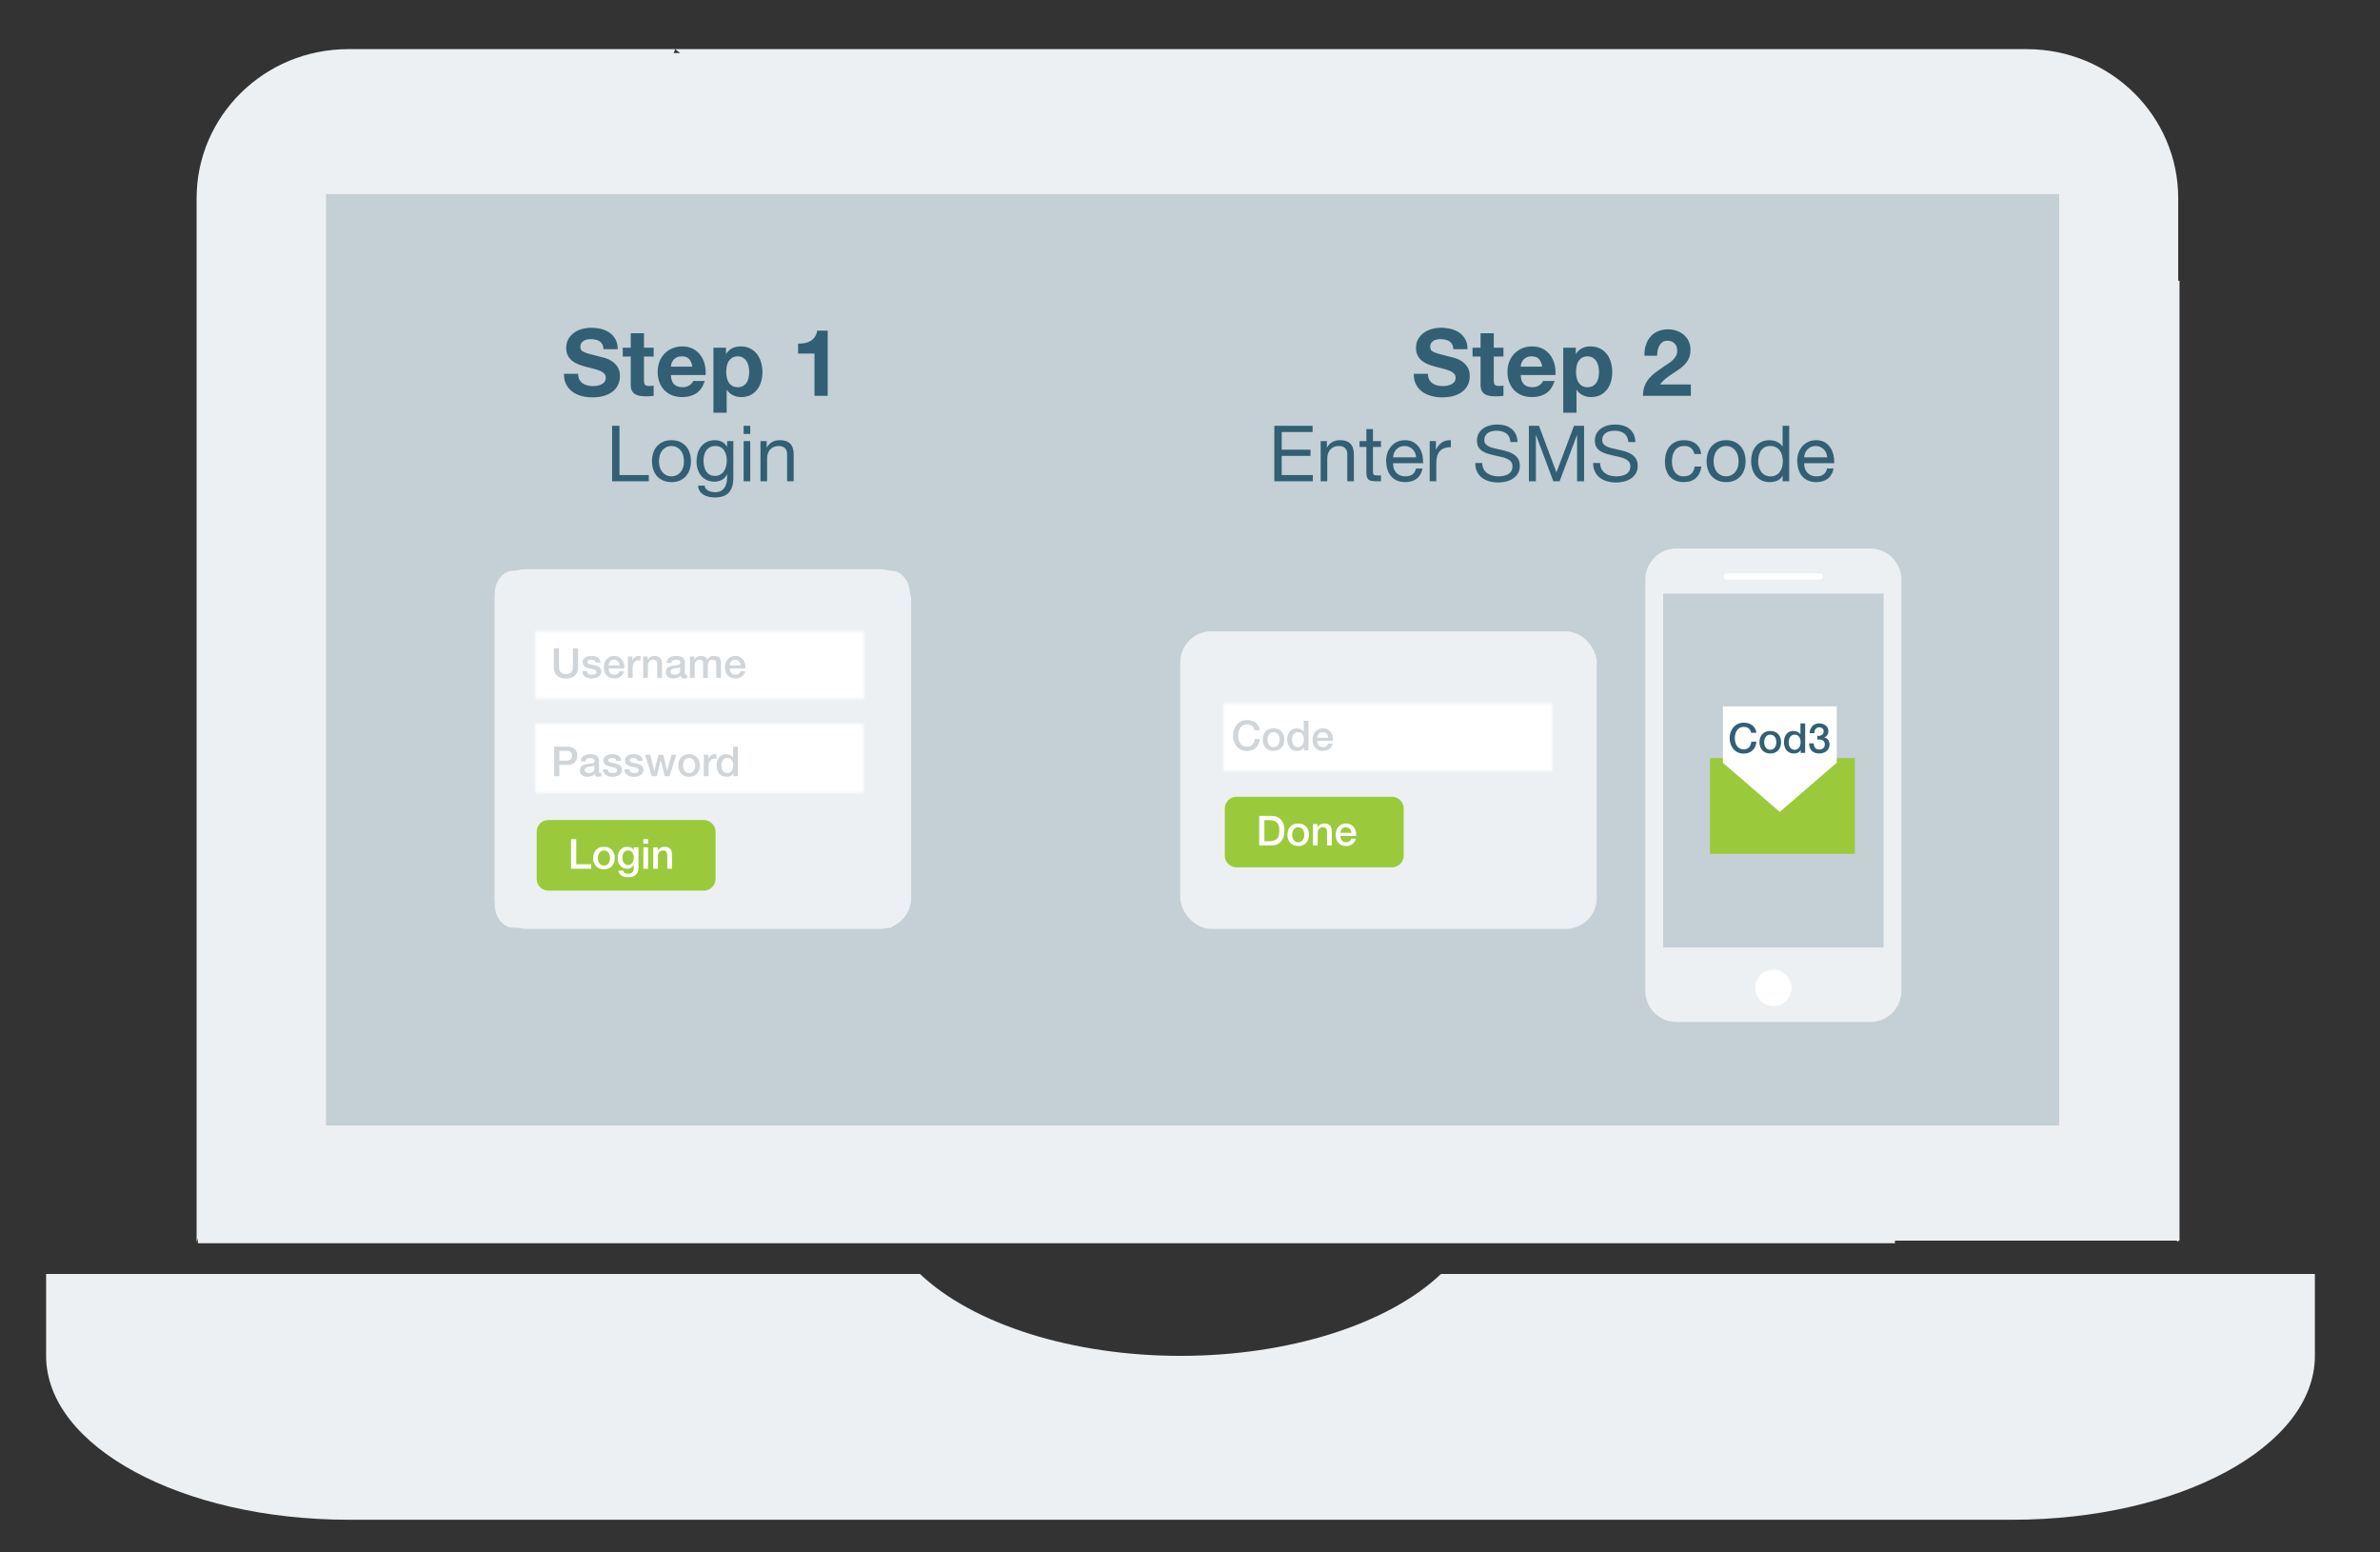 <?xml version="1.0" encoding="UTF-8"?>
<svg width="920px" height="600px" viewBox="0 0 920 600" version="1.1" xmlns="http://www.w3.org/2000/svg" xmlns:xlink="http://www.w3.org/1999/xlink">
    <rect x="0" y="0" width="920" height="600" fill="#333333" stroke="none"/>
    <title>Yubico_Strong_Authentication_25V-r1 Copy</title>
    <defs>
        <polygon id="path-1" points="0.02 0.44 127.02 0.44 127.02 26.44 0.02 26.44"></polygon>
        <polygon id="path-3" points="0.974 0.117 127.757 0.117 127.757 26.653 0.974 26.653"></polygon>
        <polygon id="path-5" points="0.02 0.44 127.02 0.44 127.02 26.44 0.02 26.44"></polygon>
    </defs>
    <g id="Yubico_Strong_Authentication_25V-r1-Copy" stroke="none" stroke-width="1" fill="none" fill-rule="evenodd">
        <g id="Group-2" transform="translate(17, 18)">
            <g id="Group-7" fill="#EDF0F2">
                <g id="Group-6">
                    <g id="laptop-help-message">
                        <g id="Group" transform="translate(58.825, 0.665)">
                            <path d="M0.175,461.335 L0.175,57.96 C0.175,26.135 26.39,0.335 58.728,0.335 L185.175,0.335" id="Shape"></path>
                            <path d="M185.175,461.335 L185.175,57.96 C185.175,26.135 211.363,0.335 243.668,0.335 L766.175,0.335" id="Shape-Copy-7" transform="translate(475.675, 230.835) scale(-1, 1) translate(-475.675, -230.835) "></path>
                        </g>
                        <path d="M540.043,474.374 C519.392,493.952 480.954,506.034 439.325,506.034 C397.695,506.034 359.258,493.952 338.606,474.374 L0.825,474.374 L0.825,506.041 C0.825,541.019 53.178,569.374 117.758,569.374 L760.891,569.374 C825.472,569.374 877.825,541.019 877.825,506.041 L877.825,474.374 L540.043,474.374 Z" id="Shape"></path>
                    </g>
                    <rect id="Rectangle-Copy" stroke="#EDF0F2" x="126" y="3" width="645" height="438"></rect>
                    <rect id="Rectangle-Copy-2" stroke="#EDF0F2" x="60" y="92" width="655" height="370"></rect>
                </g>
                <rect id="Rectangle-Copy-3" stroke="#EDF0F2" x="170" y="91" width="655" height="370"></rect>
            </g>
            <rect id="Rectangle" fill="#C4CFD6" x="109" y="57" width="670" height="360"></rect>
            <path d="M211.948,135.576 C213.7,135.576 215.242,135.372 216.574,134.964 C217.906,134.556 219.022,133.986 219.922,133.254 C220.822,132.522 221.5,131.652 221.956,130.644 C222.412,129.636 222.64,128.544 222.64,127.368 C222.64,125.928 222.334,124.746 221.722,123.822 C221.11,122.898 220.384,122.16 219.544,121.608 C218.704,121.056 217.858,120.654 217.006,120.402 C216.154,120.15 215.488,119.976 215.008,119.88 C213.4,119.472 212.098,119.136 211.102,118.872 C210.106,118.608 209.326,118.344 208.762,118.08 C208.198,117.816 207.82,117.528 207.628,117.216 C207.436,116.904 207.34,116.496 207.34,115.992 C207.34,115.44 207.46,114.984 207.7,114.624 C207.94,114.264 208.246,113.964 208.618,113.724 C208.99,113.484 209.404,113.316 209.86,113.22 C210.316,113.124 210.772,113.076 211.228,113.076 C211.924,113.076 212.566,113.136 213.154,113.256 C213.742,113.376 214.264,113.58 214.72,113.868 C215.176,114.156 215.542,114.552 215.818,115.056 C216.094,115.56 216.256,116.196 216.304,116.964 L221.776,116.964 C221.776,115.476 221.494,114.21 220.93,113.166 C220.366,112.122 219.604,111.264 218.644,110.592 C217.684,109.92 216.586,109.434 215.35,109.134 C214.114,108.834 212.824,108.684 211.48,108.684 C210.328,108.684 209.176,108.84 208.024,109.152 C206.872,109.464 205.84,109.944 204.928,110.592 C204.016,111.24 203.278,112.05 202.714,113.022 C202.15,113.994 201.868,115.14 201.868,116.46 C201.868,117.636 202.09,118.638 202.534,119.466 C202.978,120.294 203.56,120.984 204.28,121.536 C205,122.088 205.816,122.538 206.728,122.886 C207.64,123.234 208.576,123.528 209.536,123.768 C210.472,124.032 211.396,124.272 212.308,124.488 C213.22,124.704 214.036,124.956 214.756,125.244 C215.476,125.532 216.058,125.892 216.502,126.324 C216.946,126.756 217.168,127.32 217.168,128.016 C217.168,128.664 217,129.198 216.664,129.618 C216.328,130.038 215.908,130.368 215.404,130.608 C214.9,130.848 214.36,131.01 213.784,131.094 C213.208,131.178 212.668,131.22 212.164,131.22 C211.42,131.22 210.7,131.13 210.004,130.95 C209.308,130.77 208.702,130.494 208.186,130.122 C207.67,129.75 207.256,129.264 206.944,128.664 C206.632,128.064 206.476,127.332 206.476,126.468 L201.004,126.468 C200.98,128.052 201.268,129.42 201.868,130.572 C202.468,131.724 203.278,132.672 204.298,133.416 C205.318,134.16 206.494,134.706 207.826,135.054 C209.158,135.402 210.532,135.576 211.948,135.576 Z M232.684,135.18 C233.188,135.18 233.704,135.168 234.232,135.144 C234.76,135.12 235.24,135.072 235.672,135 L235.672,131.04 C235.432,131.088 235.18,131.124 234.916,131.148 C234.652,131.172 234.376,131.184 234.088,131.184 C233.224,131.184 232.648,131.04 232.36,130.752 C232.072,130.464 231.928,129.888 231.928,129.024 L231.928,119.808 L235.672,119.808 L235.672,116.388 L231.928,116.388 L231.928,110.808 L226.816,110.808 L226.816,116.388 L223.72,116.388 L223.72,119.808 L226.816,119.808 L226.816,130.788 C226.816,131.724 226.972,132.48 227.284,133.056 C227.596,133.632 228.022,134.076 228.562,134.388 C229.102,134.7 229.726,134.91 230.434,135.018 C231.142,135.126 231.892,135.18 232.684,135.18 Z M246.724,135.468 C248.836,135.468 250.636,134.988 252.124,134.028 C253.612,133.068 254.716,131.472 255.436,129.24 L250.936,129.24 C250.768,129.816 250.312,130.362 249.568,130.878 C248.824,131.394 247.936,131.652 246.904,131.652 C245.464,131.652 244.36,131.28 243.592,130.536 C242.824,129.792 242.404,128.592 242.332,126.936 L255.76,126.936 C255.856,125.496 255.736,124.116 255.4,122.796 C255.064,121.476 254.518,120.3 253.762,119.268 C253.006,118.236 252.04,117.414 250.864,116.802 C249.688,116.19 248.308,115.884 246.724,115.884 C245.308,115.884 244.018,116.136 242.854,116.64 C241.69,117.144 240.688,117.834 239.848,118.71 C239.008,119.586 238.36,120.624 237.904,121.824 C237.448,123.024 237.22,124.32 237.22,125.712 C237.22,127.152 237.442,128.472 237.886,129.672 C238.33,130.872 238.96,131.904 239.776,132.768 C240.592,133.632 241.588,134.298 242.764,134.766 C243.94,135.234 245.26,135.468 246.724,135.468 Z M250.648,123.696 L242.332,123.696 C242.356,123.336 242.434,122.928 242.566,122.472 C242.698,122.016 242.926,121.584 243.25,121.176 C243.574,120.768 244.006,120.426 244.546,120.15 C245.086,119.874 245.764,119.736 246.58,119.736 C247.828,119.736 248.758,120.072 249.37,120.744 C249.982,121.416 250.408,122.4 250.648,123.696 Z M263.896,141.516 L263.896,132.696 L263.968,132.696 C264.592,133.608 265.39,134.298 266.362,134.766 C267.334,135.234 268.396,135.468 269.548,135.468 C270.916,135.468 272.11,135.204 273.13,134.676 C274.15,134.148 275.002,133.44 275.686,132.552 C276.37,131.664 276.88,130.644 277.216,129.492 C277.552,128.34 277.72,127.14 277.72,125.892 C277.72,124.572 277.552,123.306 277.216,122.094 C276.88,120.882 276.364,119.82 275.668,118.908 C274.972,117.996 274.096,117.264 273.04,116.712 C271.984,116.16 270.724,115.884 269.26,115.884 C268.108,115.884 267.052,116.112 266.092,116.568 C265.132,117.024 264.34,117.756 263.716,118.764 L263.644,118.764 L263.644,116.388 L258.784,116.388 L258.784,141.516 L263.896,141.516 Z M268.18,131.652 C267.364,131.652 266.668,131.484 266.092,131.148 C265.516,130.812 265.054,130.374 264.706,129.834 C264.358,129.294 264.106,128.664 263.95,127.944 C263.794,127.224 263.716,126.492 263.716,125.748 C263.716,124.98 263.788,124.236 263.932,123.516 C264.076,122.796 264.322,122.16 264.67,121.608 C265.018,121.056 265.474,120.606 266.038,120.258 C266.602,119.91 267.304,119.736 268.144,119.736 C268.96,119.736 269.65,119.91 270.214,120.258 C270.778,120.606 271.24,121.062 271.6,121.626 C271.96,122.19 272.218,122.832 272.374,123.552 C272.53,124.272 272.608,125.004 272.608,125.748 C272.608,126.492 272.536,127.224 272.392,127.944 C272.248,128.664 272.002,129.294 271.654,129.834 C271.306,130.374 270.85,130.812 270.286,131.148 C269.722,131.484 269.02,131.652 268.18,131.652 Z M302.956,135 L302.956,109.8 L298.888,109.8 C298.744,110.76 298.444,111.564 297.988,112.212 C297.532,112.86 296.974,113.382 296.314,113.778 C295.654,114.174 294.91,114.45 294.082,114.606 C293.254,114.762 292.396,114.828 291.508,114.804 L291.508,118.656 L297.844,118.656 L297.844,135 L302.956,135 Z M233.8,168 L233.8,165.6 L222.46,165.6 L222.46,146.58 L219.61,146.58 L219.61,168 L233.8,168 Z M242.56,168.33 C243.8,168.33 244.885,168.125 245.815,167.715 C246.745,167.305 247.53,166.735 248.17,166.005 C248.81,165.275 249.29,164.42 249.61,163.44 C249.93,162.46 250.09,161.4 250.09,160.26 C250.09,159.12 249.93,158.055 249.61,157.065 C249.29,156.075 248.81,155.215 248.17,154.485 C247.53,153.755 246.745,153.18 245.815,152.76 C244.885,152.34 243.8,152.13 242.56,152.13 C241.34,152.13 240.26,152.34 239.32,152.76 C238.38,153.18 237.59,153.755 236.95,154.485 C236.31,155.215 235.83,156.075 235.51,157.065 C235.19,158.055 235.03,159.12 235.03,160.26 C235.03,161.4 235.19,162.46 235.51,163.44 C235.83,164.42 236.31,165.275 236.95,166.005 C237.59,166.735 238.38,167.305 239.32,167.715 C240.26,168.125 241.34,168.33 242.56,168.33 Z M242.56,166.11 C241.9,166.11 241.275,165.98 240.685,165.72 C240.095,165.46 239.58,165.085 239.14,164.595 C238.7,164.105 238.355,163.495 238.105,162.765 C237.855,162.035 237.73,161.2 237.73,160.26 C237.73,159.32 237.855,158.485 238.105,157.755 C238.355,157.025 238.7,156.41 239.14,155.91 C239.58,155.41 240.095,155.03 240.685,154.77 C241.275,154.51 241.9,154.38 242.56,154.38 C243.22,154.38 243.845,154.51 244.435,154.77 C245.025,155.03 245.54,155.41 245.98,155.91 C246.42,156.41 246.765,157.025 247.015,157.755 C247.265,158.485 247.39,159.32 247.39,160.26 C247.39,161.2 247.265,162.035 247.015,162.765 C246.765,163.495 246.42,164.105 245.98,164.595 C245.54,165.085 245.025,165.46 244.435,165.72 C243.845,165.98 243.22,166.11 242.56,166.11 Z M259.27,174.27 C261.75,174.27 263.57,173.64 264.73,172.38 C265.89,171.12 266.47,169.22 266.47,166.68 L266.47,152.49 L264.07,152.49 L264.07,154.71 L264.04,154.71 C263.58,153.85 262.94,153.205 262.12,152.775 C261.3,152.345 260.4,152.13 259.42,152.13 C258.08,152.13 256.95,152.385 256.03,152.895 C255.11,153.405 254.37,154.055 253.81,154.845 C253.25,155.635 252.85,156.515 252.61,157.485 C252.37,158.455 252.25,159.4 252.25,160.32 C252.25,161.38 252.395,162.385 252.685,163.335 C252.975,164.285 253.41,165.115 253.99,165.825 C254.57,166.535 255.29,167.1 256.15,167.52 C257.01,167.94 258.02,168.15 259.18,168.15 C260.18,168.15 261.125,167.925 262.015,167.475 C262.905,167.025 263.57,166.32 264.01,165.36 L264.07,165.36 L264.07,166.38 C264.07,167.24 263.985,168.03 263.815,168.75 C263.645,169.47 263.37,170.085 262.99,170.595 C262.61,171.105 262.13,171.505 261.55,171.795 C260.97,172.085 260.26,172.23 259.42,172.23 C259,172.23 258.56,172.185 258.1,172.095 C257.64,172.005 257.215,171.86 256.825,171.66 C256.435,171.46 256.105,171.2 255.835,170.88 C255.565,170.56 255.42,170.17 255.4,169.71 L252.85,169.71 C252.89,170.55 253.11,171.26 253.51,171.84 C253.91,172.42 254.415,172.89 255.025,173.25 C255.635,173.61 256.315,173.87 257.065,174.03 C257.815,174.19 258.55,174.27 259.27,174.27 Z M259.33,165.93 C258.49,165.93 257.79,165.755 257.23,165.405 C256.67,165.055 256.22,164.595 255.88,164.025 C255.54,163.455 255.3,162.82 255.16,162.12 C255.02,161.42 254.95,160.72 254.95,160.02 C254.95,159.28 255.035,158.57 255.205,157.89 C255.375,157.21 255.645,156.61 256.015,156.09 C256.385,155.57 256.86,155.155 257.44,154.845 C258.02,154.535 258.72,154.38 259.54,154.38 C260.34,154.38 261.02,154.54 261.58,154.86 C262.14,155.18 262.595,155.605 262.945,156.135 C263.295,156.665 263.55,157.26 263.71,157.92 C263.87,158.58 263.95,159.25 263.95,159.93 C263.95,160.65 263.865,161.37 263.695,162.09 C263.525,162.81 263.26,163.455 262.9,164.025 C262.54,164.595 262.065,165.055 261.475,165.405 C260.885,165.755 260.17,165.93 259.33,165.93 Z M273.01,149.7 L273.01,146.58 L270.46,146.58 L270.46,149.7 L273.01,149.7 Z M273.01,168 L273.01,152.49 L270.46,152.49 L270.46,168 L273.01,168 Z M279.52,168 L279.52,159.24 C279.52,158.54 279.615,157.895 279.805,157.305 C279.995,156.715 280.28,156.2 280.66,155.76 C281.04,155.32 281.515,154.98 282.085,154.74 C282.655,154.5 283.33,154.38 284.11,154.38 C285.09,154.38 285.86,154.66 286.42,155.22 C286.98,155.78 287.26,156.54 287.26,157.5 L287.26,168 L289.81,168 L289.81,157.8 C289.81,156.96 289.725,156.195 289.555,155.505 C289.385,154.815 289.09,154.22 288.67,153.72 C288.25,153.22 287.7,152.83 287.02,152.55 C286.34,152.27 285.49,152.13 284.47,152.13 C282.17,152.13 280.49,153.07 279.43,154.95 L279.37,154.95 L279.37,152.49 L276.97,152.49 L276.97,168 L279.52,168 Z" id="Step1Login" fill="#325F74" fill-rule="nonzero"></path>
            <path d="M540.448,135.576 C542.2,135.576 543.742,135.372 545.074,134.964 C546.406,134.556 547.522,133.986 548.422,133.254 C549.322,132.522 550,131.652 550.456,130.644 C550.912,129.636 551.14,128.544 551.14,127.368 C551.14,125.928 550.834,124.746 550.222,123.822 C549.61,122.898 548.884,122.16 548.044,121.608 C547.204,121.056 546.358,120.654 545.506,120.402 C544.654,120.15 543.988,119.976 543.508,119.88 C541.9,119.472 540.598,119.136 539.602,118.872 C538.606,118.608 537.826,118.344 537.262,118.08 C536.698,117.816 536.32,117.528 536.128,117.216 C535.936,116.904 535.84,116.496 535.84,115.992 C535.84,115.44 535.96,114.984 536.2,114.624 C536.44,114.264 536.746,113.964 537.118,113.724 C537.49,113.484 537.904,113.316 538.36,113.22 C538.816,113.124 539.272,113.076 539.728,113.076 C540.424,113.076 541.066,113.136 541.654,113.256 C542.242,113.376 542.764,113.58 543.22,113.868 C543.676,114.156 544.042,114.552 544.318,115.056 C544.594,115.56 544.756,116.196 544.804,116.964 L550.276,116.964 C550.276,115.476 549.994,114.21 549.43,113.166 C548.866,112.122 548.104,111.264 547.144,110.592 C546.184,109.92 545.086,109.434 543.85,109.134 C542.614,108.834 541.324,108.684 539.98,108.684 C538.828,108.684 537.676,108.84 536.524,109.152 C535.372,109.464 534.34,109.944 533.428,110.592 C532.516,111.24 531.778,112.05 531.214,113.022 C530.65,113.994 530.368,115.14 530.368,116.46 C530.368,117.636 530.59,118.638 531.034,119.466 C531.478,120.294 532.06,120.984 532.78,121.536 C533.5,122.088 534.316,122.538 535.228,122.886 C536.14,123.234 537.076,123.528 538.036,123.768 C538.972,124.032 539.896,124.272 540.808,124.488 C541.72,124.704 542.536,124.956 543.256,125.244 C543.976,125.532 544.558,125.892 545.002,126.324 C545.446,126.756 545.668,127.32 545.668,128.016 C545.668,128.664 545.5,129.198 545.164,129.618 C544.828,130.038 544.408,130.368 543.904,130.608 C543.4,130.848 542.86,131.01 542.284,131.094 C541.708,131.178 541.168,131.22 540.664,131.22 C539.92,131.22 539.2,131.13 538.504,130.95 C537.808,130.77 537.202,130.494 536.686,130.122 C536.17,129.75 535.756,129.264 535.444,128.664 C535.132,128.064 534.976,127.332 534.976,126.468 L529.504,126.468 C529.48,128.052 529.768,129.42 530.368,130.572 C530.968,131.724 531.778,132.672 532.798,133.416 C533.818,134.16 534.994,134.706 536.326,135.054 C537.658,135.402 539.032,135.576 540.448,135.576 Z M561.184,135.18 C561.688,135.18 562.204,135.168 562.732,135.144 C563.26,135.12 563.74,135.072 564.172,135 L564.172,131.04 C563.932,131.088 563.68,131.124 563.416,131.148 C563.152,131.172 562.876,131.184 562.588,131.184 C561.724,131.184 561.148,131.04 560.86,130.752 C560.572,130.464 560.428,129.888 560.428,129.024 L560.428,119.808 L564.172,119.808 L564.172,116.388 L560.428,116.388 L560.428,110.808 L555.316,110.808 L555.316,116.388 L552.22,116.388 L552.22,119.808 L555.316,119.808 L555.316,130.788 C555.316,131.724 555.472,132.48 555.784,133.056 C556.096,133.632 556.522,134.076 557.062,134.388 C557.602,134.7 558.226,134.91 558.934,135.018 C559.642,135.126 560.392,135.18 561.184,135.18 Z M575.224,135.468 C577.336,135.468 579.136,134.988 580.624,134.028 C582.112,133.068 583.216,131.472 583.936,129.24 L579.436,129.24 C579.268,129.816 578.812,130.362 578.068,130.878 C577.324,131.394 576.436,131.652 575.404,131.652 C573.964,131.652 572.86,131.28 572.092,130.536 C571.324,129.792 570.904,128.592 570.832,126.936 L584.26,126.936 C584.356,125.496 584.236,124.116 583.9,122.796 C583.564,121.476 583.018,120.3 582.262,119.268 C581.506,118.236 580.54,117.414 579.364,116.802 C578.188,116.19 576.808,115.884 575.224,115.884 C573.808,115.884 572.518,116.136 571.354,116.64 C570.19,117.144 569.188,117.834 568.348,118.71 C567.508,119.586 566.86,120.624 566.404,121.824 C565.948,123.024 565.72,124.32 565.72,125.712 C565.72,127.152 565.942,128.472 566.386,129.672 C566.83,130.872 567.46,131.904 568.276,132.768 C569.092,133.632 570.088,134.298 571.264,134.766 C572.44,135.234 573.76,135.468 575.224,135.468 Z M579.148,123.696 L570.832,123.696 C570.856,123.336 570.934,122.928 571.066,122.472 C571.198,122.016 571.426,121.584 571.75,121.176 C572.074,120.768 572.506,120.426 573.046,120.15 C573.586,119.874 574.264,119.736 575.08,119.736 C576.328,119.736 577.258,120.072 577.87,120.744 C578.482,121.416 578.908,122.4 579.148,123.696 Z M592.396,141.516 L592.396,132.696 L592.468,132.696 C593.092,133.608 593.89,134.298 594.862,134.766 C595.834,135.234 596.896,135.468 598.048,135.468 C599.416,135.468 600.61,135.204 601.63,134.676 C602.65,134.148 603.502,133.44 604.186,132.552 C604.87,131.664 605.38,130.644 605.716,129.492 C606.052,128.34 606.22,127.14 606.22,125.892 C606.22,124.572 606.052,123.306 605.716,122.094 C605.38,120.882 604.864,119.82 604.168,118.908 C603.472,117.996 602.596,117.264 601.54,116.712 C600.484,116.16 599.224,115.884 597.76,115.884 C596.608,115.884 595.552,116.112 594.592,116.568 C593.632,117.024 592.84,117.756 592.216,118.764 L592.144,118.764 L592.144,116.388 L587.284,116.388 L587.284,141.516 L592.396,141.516 Z M596.68,131.652 C595.864,131.652 595.168,131.484 594.592,131.148 C594.016,130.812 593.554,130.374 593.206,129.834 C592.858,129.294 592.606,128.664 592.45,127.944 C592.294,127.224 592.216,126.492 592.216,125.748 C592.216,124.98 592.288,124.236 592.432,123.516 C592.576,122.796 592.822,122.16 593.17,121.608 C593.518,121.056 593.974,120.606 594.538,120.258 C595.102,119.91 595.804,119.736 596.644,119.736 C597.46,119.736 598.15,119.91 598.714,120.258 C599.278,120.606 599.74,121.062 600.1,121.626 C600.46,122.19 600.718,122.832 600.874,123.552 C601.03,124.272 601.108,125.004 601.108,125.748 C601.108,126.492 601.036,127.224 600.892,127.944 C600.748,128.664 600.502,129.294 600.154,129.834 C599.806,130.374 599.35,130.812 598.786,131.148 C598.222,131.484 597.52,131.652 596.68,131.652 Z M636.604,135 L636.604,130.608 L624.688,130.608 C625.312,129.744 626.032,128.988 626.848,128.34 C627.664,127.692 628.504,127.086 629.368,126.522 C630.232,125.958 631.09,125.388 631.942,124.812 C632.794,124.236 633.556,123.594 634.228,122.886 C634.9,122.178 635.44,121.368 635.848,120.456 C636.256,119.544 636.46,118.452 636.46,117.18 C636.46,115.956 636.226,114.852 635.758,113.868 C635.29,112.884 634.66,112.056 633.868,111.384 C633.076,110.712 632.158,110.196 631.114,109.836 C630.07,109.476 628.972,109.296 627.82,109.296 C626.308,109.296 624.97,109.554 623.806,110.07 C622.642,110.586 621.676,111.306 620.908,112.23 C620.14,113.154 619.564,114.234 619.18,115.47 C618.796,116.706 618.628,118.044 618.676,119.484 L623.572,119.484 C623.572,118.812 623.638,118.134 623.77,117.45 C623.902,116.766 624.124,116.142 624.436,115.578 C624.748,115.014 625.162,114.558 625.678,114.21 C626.194,113.862 626.824,113.688 627.568,113.688 C628.672,113.688 629.578,114.03 630.286,114.714 C630.994,115.398 631.348,116.352 631.348,117.576 C631.348,118.344 631.174,119.028 630.826,119.628 C630.478,120.228 630.046,120.768 629.53,121.248 C629.014,121.728 628.444,122.166 627.82,122.562 C627.196,122.958 626.608,123.348 626.056,123.732 C624.976,124.476 623.95,125.208 622.978,125.928 C622.006,126.648 621.16,127.434 620.44,128.286 C619.72,129.138 619.15,130.104 618.73,131.184 C618.31,132.264 618.1,133.536 618.1,135 L636.604,135 Z M490.48,168 L490.48,165.6 L478.45,165.6 L478.45,158.19 L489.58,158.19 L489.58,155.79 L478.45,155.79 L478.45,148.98 L490.39,148.98 L490.39,146.58 L475.6,146.58 L475.6,168 L490.48,168 Z M496.06,168 L496.06,159.24 C496.06,158.54 496.155,157.895 496.345,157.305 C496.535,156.715 496.82,156.2 497.2,155.76 C497.58,155.32 498.055,154.98 498.625,154.74 C499.195,154.5 499.87,154.38 500.65,154.38 C501.63,154.38 502.4,154.66 502.96,155.22 C503.52,155.78 503.8,156.54 503.8,157.5 L503.8,168 L506.35,168 L506.35,157.8 C506.35,156.96 506.265,156.195 506.095,155.505 C505.925,154.815 505.63,154.22 505.21,153.72 C504.79,153.22 504.24,152.83 503.56,152.55 C502.88,152.27 502.03,152.13 501.01,152.13 C498.71,152.13 497.03,153.07 495.97,154.95 L495.91,154.95 L495.91,152.49 L493.51,152.49 L493.51,168 L496.06,168 Z M516.82,168 L516.82,165.75 L515.65,165.75 C515.25,165.75 514.925,165.735 514.675,165.705 C514.425,165.675 514.23,165.61 514.09,165.51 C513.95,165.41 513.855,165.27 513.805,165.09 C513.755,164.91 513.73,164.67 513.73,164.37 L513.73,154.74 L516.82,154.74 L516.82,152.49 L513.73,152.49 L513.73,147.84 L511.18,147.84 L511.18,152.49 L508.54,152.49 L508.54,154.74 L511.18,154.74 L511.18,164.61 C511.18,165.33 511.25,165.91 511.39,166.35 C511.53,166.79 511.745,167.13 512.035,167.37 C512.325,167.61 512.705,167.775 513.175,167.865 C513.645,167.955 514.21,168 514.87,168 L516.82,168 Z M526.24,168.33 C528,168.33 529.46,167.89 530.62,167.01 C531.78,166.13 532.53,164.82 532.87,163.08 L530.35,163.08 C530.13,164.1 529.675,164.86 528.985,165.36 C528.295,165.86 527.41,166.11 526.33,166.11 C525.49,166.11 524.76,165.97 524.14,165.69 C523.52,165.41 523.01,165.035 522.61,164.565 C522.21,164.095 521.92,163.555 521.74,162.945 C521.56,162.335 521.48,161.69 521.5,161.01 L533.11,161.01 C533.15,160.07 533.065,159.08 532.855,158.04 C532.645,157 532.265,156.04 531.715,155.16 C531.165,154.28 530.435,153.555 529.525,152.985 C528.615,152.415 527.47,152.13 526.09,152.13 C525.03,152.13 524.055,152.33 523.165,152.73 C522.275,153.13 521.505,153.69 520.855,154.41 C520.205,155.13 519.7,155.98 519.34,156.96 C518.98,157.94 518.8,159.02 518.8,160.2 C518.84,161.38 519.015,162.47 519.325,163.47 C519.635,164.47 520.1,165.33 520.72,166.05 C521.34,166.77 522.105,167.33 523.015,167.73 C523.925,168.13 525,168.33 526.24,168.33 Z M530.41,158.76 L521.5,158.76 C521.54,158.16 521.67,157.595 521.89,157.065 C522.11,156.535 522.41,156.07 522.79,155.67 C523.17,155.27 523.625,154.955 524.155,154.725 C524.685,154.495 525.28,154.38 525.94,154.38 C526.58,154.38 527.165,154.495 527.695,154.725 C528.225,154.955 528.685,155.265 529.075,155.655 C529.465,156.045 529.775,156.51 530.005,157.05 C530.235,157.59 530.37,158.16 530.41,158.76 Z M538.21,168 L538.21,161.1 C538.21,160.1 538.31,159.215 538.51,158.445 C538.71,157.675 539.03,157.02 539.47,156.48 C539.91,155.94 540.49,155.53 541.21,155.25 C541.93,154.97 542.8,154.83 543.82,154.83 L543.82,152.13 C542.44,152.09 541.3,152.37 540.4,152.97 C539.5,153.57 538.74,154.5 538.12,155.76 L538.06,155.76 L538.06,152.49 L535.66,152.49 L535.66,168 L538.21,168 Z M562.12,168.48 C563.1,168.48 564.085,168.365 565.075,168.135 C566.065,167.905 566.96,167.535 567.76,167.025 C568.56,166.515 569.215,165.855 569.725,165.045 C570.235,164.235 570.49,163.26 570.49,162.12 C570.49,161.06 570.295,160.18 569.905,159.48 C569.515,158.78 568.995,158.2 568.345,157.74 C567.695,157.28 566.96,156.915 566.14,156.645 C565.32,156.375 564.485,156.14 563.635,155.94 C562.785,155.74 561.95,155.555 561.13,155.385 C560.31,155.215 559.575,155 558.925,154.74 C558.275,154.48 557.755,154.145 557.365,153.735 C556.975,153.325 556.78,152.79 556.78,152.13 C556.78,151.43 556.915,150.845 557.185,150.375 C557.455,149.905 557.815,149.53 558.265,149.25 C558.715,148.97 559.23,148.77 559.81,148.65 C560.39,148.53 560.98,148.47 561.58,148.47 C563.06,148.47 564.275,148.815 565.225,149.505 C566.175,150.195 566.73,151.31 566.89,152.85 L569.59,152.85 C569.55,151.67 569.325,150.655 568.915,149.805 C568.505,148.955 567.945,148.25 567.235,147.69 C566.525,147.13 565.7,146.72 564.76,146.46 C563.82,146.2 562.8,146.07 561.7,146.07 C560.72,146.07 559.765,146.195 558.835,146.445 C557.905,146.695 557.075,147.075 556.345,147.585 C555.615,148.095 555.03,148.745 554.59,149.535 C554.15,150.325 553.93,151.26 553.93,152.34 C553.93,153.32 554.125,154.135 554.515,154.785 C554.905,155.435 555.425,155.965 556.075,156.375 C556.725,156.785 557.46,157.115 558.28,157.365 C559.1,157.615 559.935,157.835 560.785,158.025 C561.635,158.215 562.47,158.4 563.29,158.58 C564.11,158.76 564.845,158.995 565.495,159.285 C566.145,159.575 566.665,159.95 567.055,160.41 C567.445,160.87 567.64,161.47 567.64,162.21 C567.64,162.99 567.48,163.63 567.16,164.13 C566.84,164.63 566.42,165.025 565.9,165.315 C565.38,165.605 564.795,165.81 564.145,165.93 C563.495,166.05 562.85,166.11 562.21,166.11 C561.41,166.11 560.63,166.01 559.87,165.81 C559.11,165.61 558.445,165.3 557.875,164.88 C557.305,164.46 556.845,163.925 556.495,163.275 C556.145,162.625 555.97,161.85 555.97,160.95 L553.27,160.95 C553.27,162.25 553.505,163.375 553.975,164.325 C554.445,165.275 555.085,166.055 555.895,166.665 C556.705,167.275 557.645,167.73 558.715,168.03 C559.785,168.33 560.92,168.48 562.12,168.48 Z M576.7,168 L576.7,150.18 L576.76,150.18 L583.45,168 L585.88,168 L592.57,150.18 L592.63,150.18 L592.63,168 L595.33,168 L595.33,146.58 L591.43,146.58 L584.65,164.58 L577.9,146.58 L574,146.58 L574,168 L576.7,168 Z M607.69,168.48 C608.67,168.48 609.655,168.365 610.645,168.135 C611.635,167.905 612.53,167.535 613.33,167.025 C614.13,166.515 614.785,165.855 615.295,165.045 C615.805,164.235 616.06,163.26 616.06,162.12 C616.06,161.06 615.865,160.18 615.475,159.48 C615.085,158.78 614.565,158.2 613.915,157.74 C613.265,157.28 612.53,156.915 611.71,156.645 C610.89,156.375 610.055,156.14 609.205,155.94 C608.355,155.74 607.52,155.555 606.7,155.385 C605.88,155.215 605.145,155 604.495,154.74 C603.845,154.48 603.325,154.145 602.935,153.735 C602.545,153.325 602.35,152.79 602.35,152.13 C602.35,151.43 602.485,150.845 602.755,150.375 C603.025,149.905 603.385,149.53 603.835,149.25 C604.285,148.97 604.8,148.77 605.38,148.65 C605.96,148.53 606.55,148.47 607.15,148.47 C608.63,148.47 609.845,148.815 610.795,149.505 C611.745,150.195 612.3,151.31 612.46,152.85 L615.16,152.85 C615.12,151.67 614.895,150.655 614.485,149.805 C614.075,148.955 613.515,148.25 612.805,147.69 C612.095,147.13 611.27,146.72 610.33,146.46 C609.39,146.2 608.37,146.07 607.27,146.07 C606.29,146.07 605.335,146.195 604.405,146.445 C603.475,146.695 602.645,147.075 601.915,147.585 C601.185,148.095 600.6,148.745 600.16,149.535 C599.72,150.325 599.5,151.26 599.5,152.34 C599.5,153.32 599.695,154.135 600.085,154.785 C600.475,155.435 600.995,155.965 601.645,156.375 C602.295,156.785 603.03,157.115 603.85,157.365 C604.67,157.615 605.505,157.835 606.355,158.025 C607.205,158.215 608.04,158.4 608.86,158.58 C609.68,158.76 610.415,158.995 611.065,159.285 C611.715,159.575 612.235,159.95 612.625,160.41 C613.015,160.87 613.21,161.47 613.21,162.21 C613.21,162.99 613.05,163.63 612.73,164.13 C612.41,164.63 611.99,165.025 611.47,165.315 C610.95,165.605 610.365,165.81 609.715,165.93 C609.065,166.05 608.42,166.11 607.78,166.11 C606.98,166.11 606.2,166.01 605.44,165.81 C604.68,165.61 604.015,165.3 603.445,164.88 C602.875,164.46 602.415,163.925 602.065,163.275 C601.715,162.625 601.54,161.85 601.54,160.95 L598.84,160.95 C598.84,162.25 599.075,163.375 599.545,164.325 C600.015,165.275 600.655,166.055 601.465,166.665 C602.275,167.275 603.215,167.73 604.285,168.03 C605.355,168.33 606.49,168.48 607.69,168.48 Z M633.85,168.33 C635.83,168.33 637.395,167.81 638.545,166.77 C639.695,165.73 640.41,164.25 640.69,162.33 L638.08,162.33 C637.92,163.53 637.485,164.46 636.775,165.12 C636.065,165.78 635.08,166.11 633.82,166.11 C633.02,166.11 632.33,165.95 631.75,165.63 C631.17,165.31 630.7,164.885 630.34,164.355 C629.98,163.825 629.715,163.22 629.545,162.54 C629.375,161.86 629.29,161.16 629.29,160.44 C629.29,159.66 629.37,158.905 629.53,158.175 C629.69,157.445 629.955,156.8 630.325,156.24 C630.695,155.68 631.19,155.23 631.81,154.89 C632.43,154.55 633.2,154.38 634.12,154.38 C635.2,154.38 636.06,154.65 636.7,155.19 C637.34,155.73 637.76,156.49 637.96,157.47 L640.6,157.47 C640.5,156.55 640.26,155.755 639.88,155.085 C639.5,154.415 639.015,153.86 638.425,153.42 C637.835,152.98 637.155,152.655 636.385,152.445 C635.615,152.235 634.79,152.13 633.91,152.13 C632.69,152.13 631.62,152.345 630.7,152.775 C629.78,153.205 629.015,153.795 628.405,154.545 C627.795,155.295 627.34,156.175 627.04,157.185 C626.74,158.195 626.59,159.28 626.59,160.44 C626.59,161.6 626.745,162.665 627.055,163.635 C627.365,164.605 627.825,165.44 628.435,166.14 C629.045,166.84 629.805,167.38 630.715,167.76 C631.625,168.14 632.67,168.33 633.85,168.33 Z M650.23,168.33 C651.47,168.33 652.555,168.125 653.485,167.715 C654.415,167.305 655.2,166.735 655.84,166.005 C656.48,165.275 656.96,164.42 657.28,163.44 C657.6,162.46 657.76,161.4 657.76,160.26 C657.76,159.12 657.6,158.055 657.28,157.065 C656.96,156.075 656.48,155.215 655.84,154.485 C655.2,153.755 654.415,153.18 653.485,152.76 C652.555,152.34 651.47,152.13 650.23,152.13 C649.01,152.13 647.93,152.34 646.99,152.76 C646.05,153.18 645.26,153.755 644.62,154.485 C643.98,155.215 643.5,156.075 643.18,157.065 C642.86,158.055 642.7,159.12 642.7,160.26 C642.7,161.4 642.86,162.46 643.18,163.44 C643.5,164.42 643.98,165.275 644.62,166.005 C645.26,166.735 646.05,167.305 646.99,167.715 C647.93,168.125 649.01,168.33 650.23,168.33 Z M650.23,166.11 C649.57,166.11 648.945,165.98 648.355,165.72 C647.765,165.46 647.25,165.085 646.81,164.595 C646.37,164.105 646.025,163.495 645.775,162.765 C645.525,162.035 645.4,161.2 645.4,160.26 C645.4,159.32 645.525,158.485 645.775,157.755 C646.025,157.025 646.37,156.41 646.81,155.91 C647.25,155.41 647.765,155.03 648.355,154.77 C648.945,154.51 649.57,154.38 650.23,154.38 C650.89,154.38 651.515,154.51 652.105,154.77 C652.695,155.03 653.21,155.41 653.65,155.91 C654.09,156.41 654.435,157.025 654.685,157.755 C654.935,158.485 655.06,159.32 655.06,160.26 C655.06,161.2 654.935,162.035 654.685,162.765 C654.435,163.495 654.09,164.105 653.65,164.595 C653.21,165.085 652.695,165.46 652.105,165.72 C651.515,165.98 650.89,166.11 650.23,166.11 Z M667.06,168.33 C668.14,168.33 669.13,168.14 670.03,167.76 C670.93,167.38 671.59,166.76 672.01,165.9 L672.07,165.9 L672.07,168 L674.62,168 L674.62,146.58 L672.07,146.58 L672.07,154.56 L672.01,154.56 C671.73,154.1 671.385,153.715 670.975,153.405 C670.565,153.095 670.13,152.845 669.67,152.655 C669.21,152.465 668.75,152.33 668.29,152.25 C667.83,152.17 667.4,152.13 667,152.13 C665.82,152.13 664.785,152.345 663.895,152.775 C663.005,153.205 662.265,153.785 661.675,154.515 C661.085,155.245 660.645,156.1 660.355,157.08 C660.065,158.06 659.92,159.1 659.92,160.2 C659.92,161.3 660.07,162.34 660.37,163.32 C660.67,164.3 661.115,165.16 661.705,165.9 C662.295,166.64 663.035,167.23 663.925,167.67 C664.815,168.11 665.86,168.33 667.06,168.33 Z M667.42,166.11 C666.6,166.11 665.885,165.95 665.275,165.63 C664.665,165.31 664.165,164.88 663.775,164.34 C663.385,163.8 663.095,163.185 662.905,162.495 C662.715,161.805 662.62,161.1 662.62,160.38 C662.62,159.62 662.7,158.88 662.86,158.16 C663.02,157.44 663.28,156.8 663.64,156.24 C664,155.68 664.48,155.23 665.08,154.89 C665.68,154.55 666.41,154.38 667.27,154.38 C668.15,154.38 668.9,154.545 669.52,154.875 C670.14,155.205 670.645,155.64 671.035,156.18 C671.425,156.72 671.71,157.345 671.89,158.055 C672.07,158.765 672.16,159.5 672.16,160.26 C672.16,160.98 672.075,161.69 671.905,162.39 C671.735,163.09 671.46,163.715 671.08,164.265 C670.7,164.815 670.21,165.26 669.61,165.6 C669.01,165.94 668.28,166.11 667.42,166.11 Z M685.15,168.33 C686.91,168.33 688.37,167.89 689.53,167.01 C690.69,166.13 691.44,164.82 691.78,163.08 L689.26,163.08 C689.04,164.1 688.585,164.86 687.895,165.36 C687.205,165.86 686.32,166.11 685.24,166.11 C684.4,166.11 683.67,165.97 683.05,165.69 C682.43,165.41 681.92,165.035 681.52,164.565 C681.12,164.095 680.83,163.555 680.65,162.945 C680.47,162.335 680.39,161.69 680.41,161.01 L692.02,161.01 C692.06,160.07 691.975,159.08 691.765,158.04 C691.555,157 691.175,156.04 690.625,155.16 C690.075,154.28 689.345,153.555 688.435,152.985 C687.525,152.415 686.38,152.13 685,152.13 C683.94,152.13 682.965,152.33 682.075,152.73 C681.185,153.13 680.415,153.69 679.765,154.41 C679.115,155.13 678.61,155.98 678.25,156.96 C677.89,157.94 677.71,159.02 677.71,160.2 C677.75,161.38 677.925,162.47 678.235,163.47 C678.545,164.47 679.01,165.33 679.63,166.05 C680.25,166.77 681.015,167.33 681.925,167.73 C682.835,168.13 683.91,168.33 685.15,168.33 Z M689.32,158.76 L680.41,158.76 C680.45,158.16 680.58,157.595 680.8,157.065 C681.02,156.535 681.32,156.07 681.7,155.67 C682.08,155.27 682.535,154.955 683.065,154.725 C683.595,154.495 684.19,154.38 684.85,154.38 C685.49,154.38 686.075,154.495 686.605,154.725 C687.135,154.955 687.595,155.265 687.985,155.655 C688.375,156.045 688.685,156.51 688.915,157.05 C689.145,157.59 689.28,158.16 689.32,158.76 Z" id="Step2EnterSMScode" fill="#325F74" fill-rule="nonzero"></path>
            <g id="Group-5" transform="translate(619, 194)">
                <path d="M6.9,154.2 L92.1,154.2 L92.1,17.4 L6.9,17.4 L6.9,154.2 Z M87,183 L12,183 C5.4,183 0,177.6 0,171 L0,12 C0,5.4 5.4,0 12,0 L87,0 C93.6,0 99,5.4 99,12 L99,171 C99,177.6 93.6,183 87,183 L87,183 Z" id="Fill-1" fill="#EDF0F2"></path>
                <path d="M67.5,12 L31.5,12 C30.84,12 30.3,11.46 30.3,10.8 C30.3,10.14 30.84,9.6 31.5,9.6 L67.5,9.6 C68.16,9.6 68.7,10.14 68.7,10.8 C68.7,11.46 68.16,12 67.5,12" id="Fill-3" fill="#FFFFFF"></path>
                <path d="M56.52,169.8 C56.52,173.677 53.377,176.82 49.5,176.82 C45.623,176.82 42.48,173.677 42.48,169.8 C42.48,165.923 45.623,162.78 49.5,162.78 C53.377,162.78 56.52,165.923 56.52,169.8" id="Fill-4" fill="#FFFFFF"></path>
            </g>
            <g id="Group-15" transform="translate(174.232, 202)">
                <path d="M153.242,138.566 L7.28,138.566 C3.258,138.566 0,134.53 0,129.547 L0,9.586 C0,4.603 3.258,0.566 7.28,0.566 L153.242,0.566 C157.264,0.566 160.522,4.603 160.522,9.586 L160.522,129.547" id="Fill-1" fill="#EDF0F2"></path>
                <rect id="Rectangle" fill="#EDF0F2" x="0" y="0" width="161" height="139" rx="12"></rect>
                <rect id="Rectangle-Copy-4" fill="#EDF0F2" x="265" y="24" width="161" height="115" rx="12"></rect>
                <g id="Group-9" transform="translate(15.748, 23.56)">
                    <mask id="mask-2" fill="white">
                        <use xlink:href="#path-1"></use>
                    </mask>
                    <g id="Clip-8"></g>
                    <polygon id="Fill-7" fill="#FFFFFF" mask="url(#mask-2)" points="-8.98 38.44 136.02 38.44 136.02 -10.56 -8.98 -10.56"></polygon>
                </g>
                <g id="Group-12" transform="translate(14.748, 59.68)">
                    <mask id="mask-4" fill="white">
                        <use xlink:href="#path-3"></use>
                    </mask>
                    <g id="Clip-11"></g>
                    <polygon id="Fill-10" fill="#FFFFFF" mask="url(#mask-4)" points="-8.124 38.353 136.857 38.353 136.857 -11.583 -8.124 -11.583"></polygon>
                </g>
                <path d="M80.823,123.322 L20.763,123.322 C18.752,123.322 17.123,121.692 17.123,119.682 L17.123,101.482 C17.123,99.473 18.752,97.842 20.763,97.842 L80.823,97.842 C82.833,97.842 84.463,99.473 84.463,101.482 L84.463,119.682 C84.463,121.692 82.833,123.322 80.823,123.322 Z" id="Stroke-13" stroke="#9ACA3C" stroke-width="1.82" fill="#9ACA3C"></path>
                <path d="M37.322,115.76 L37.322,114.032 L31.514,114.032 L31.514,104.336 L29.514,104.336 L29.514,115.76 L37.322,115.76 Z M42.234,115.984 C42.895,115.984 43.485,115.875 44.002,115.656 C44.519,115.437 44.957,115.136 45.314,114.752 C45.671,114.368 45.943,113.909 46.13,113.376 C46.317,112.843 46.41,112.256 46.41,111.616 C46.41,110.987 46.317,110.405 46.13,109.872 C45.943,109.339 45.671,108.88 45.314,108.496 C44.957,108.112 44.519,107.811 44.002,107.592 C43.485,107.373 42.895,107.264 42.234,107.264 C41.573,107.264 40.983,107.373 40.466,107.592 C39.949,107.811 39.511,108.112 39.154,108.496 C38.797,108.88 38.525,109.339 38.338,109.872 C38.151,110.405 38.058,110.987 38.058,111.616 C38.058,112.256 38.151,112.843 38.338,113.376 C38.525,113.909 38.797,114.368 39.154,114.752 C39.511,115.136 39.949,115.437 40.466,115.656 C40.983,115.875 41.573,115.984 42.234,115.984 Z M42.234,114.544 C41.829,114.544 41.477,114.459 41.178,114.288 C40.879,114.117 40.634,113.893 40.442,113.616 C40.25,113.339 40.109,113.027 40.018,112.68 C39.927,112.333 39.882,111.979 39.882,111.616 C39.882,111.264 39.927,110.912 40.018,110.56 C40.109,110.208 40.25,109.896 40.442,109.624 C40.634,109.352 40.879,109.131 41.178,108.96 C41.477,108.789 41.829,108.704 42.234,108.704 C42.639,108.704 42.991,108.789 43.29,108.96 C43.589,109.131 43.834,109.352 44.026,109.624 C44.218,109.896 44.359,110.208 44.45,110.56 C44.541,110.912 44.586,111.264 44.586,111.616 C44.586,111.979 44.541,112.333 44.45,112.68 C44.359,113.027 44.218,113.339 44.026,113.616 C43.834,113.893 43.589,114.117 43.29,114.288 C42.991,114.459 42.639,114.544 42.234,114.544 Z M51.514,119.04 C52.826,119.04 53.831,118.733 54.53,118.12 C55.229,117.507 55.578,116.576 55.578,115.328 L55.578,115.328 L55.578,107.488 L53.754,107.488 L53.754,108.624 L53.722,108.624 C53.487,108.155 53.151,107.811 52.714,107.592 C52.277,107.373 51.797,107.264 51.274,107.264 C50.687,107.264 50.162,107.376 49.698,107.6 C49.234,107.824 48.842,108.125 48.522,108.504 C48.202,108.883 47.957,109.323 47.786,109.824 C47.615,110.325 47.53,110.853 47.53,111.408 C47.53,112.005 47.599,112.565 47.738,113.088 C47.877,113.611 48.098,114.072 48.402,114.472 C48.706,114.872 49.09,115.187 49.554,115.416 C50.018,115.645 50.581,115.76 51.242,115.76 C51.754,115.76 52.231,115.632 52.674,115.376 C53.117,115.12 53.466,114.763 53.722,114.304 L53.722,114.304 L53.754,114.304 L53.754,115.568 C53.754,116.251 53.583,116.773 53.242,117.136 C52.901,117.499 52.362,117.68 51.626,117.68 C51.391,117.68 51.167,117.667 50.954,117.64 C50.741,117.613 50.546,117.555 50.37,117.464 C50.194,117.373 50.042,117.248 49.914,117.088 C49.786,116.928 49.695,116.72 49.642,116.464 L49.642,116.464 L47.818,116.464 C47.861,116.944 47.999,117.349 48.234,117.68 C48.469,118.011 48.759,118.277 49.106,118.48 C49.453,118.683 49.837,118.827 50.258,118.912 C50.679,118.997 51.098,119.04 51.514,119.04 Z M51.53,114.32 C51.146,114.32 50.818,114.24 50.546,114.08 C50.274,113.92 50.05,113.712 49.874,113.456 C49.698,113.2 49.567,112.909 49.482,112.584 C49.397,112.259 49.354,111.925 49.354,111.584 C49.354,111.243 49.391,110.899 49.466,110.552 C49.541,110.205 49.663,109.896 49.834,109.624 C50.005,109.352 50.229,109.131 50.506,108.96 C50.783,108.789 51.125,108.704 51.53,108.704 C51.925,108.704 52.263,108.779 52.546,108.928 C52.829,109.077 53.058,109.28 53.234,109.536 C53.41,109.792 53.541,110.085 53.626,110.416 C53.711,110.747 53.754,111.088 53.754,111.44 C53.754,111.792 53.714,112.141 53.634,112.488 C53.554,112.835 53.426,113.144 53.25,113.416 C53.074,113.688 52.845,113.907 52.562,114.072 C52.279,114.237 51.935,114.32 51.53,114.32 Z M59.29,106.064 L59.29,104.336 L57.466,104.336 L57.466,106.064 L59.29,106.064 Z M59.29,115.76 L59.29,107.488 L57.466,107.488 L57.466,115.76 L59.29,115.76 Z M63.098,115.76 L63.098,110.88 C63.098,110.581 63.146,110.299 63.242,110.032 C63.338,109.765 63.471,109.533 63.642,109.336 C63.813,109.139 64.021,108.984 64.266,108.872 C64.511,108.76 64.789,108.704 65.098,108.704 C65.642,108.704 66.042,108.851 66.298,109.144 C66.554,109.437 66.693,109.909 66.714,110.56 L66.714,110.56 L66.714,115.76 L68.538,115.76 L68.538,110.08 C68.538,109.141 68.277,108.437 67.754,107.968 C67.231,107.499 66.517,107.264 65.61,107.264 C65.066,107.264 64.57,107.395 64.122,107.656 C63.674,107.917 63.311,108.277 63.034,108.736 L63.034,108.736 L63.002,108.704 L63.002,107.488 L61.274,107.488 L61.274,115.76 L63.098,115.76 Z" id="Login" fill="#FFFFFF" fill-rule="nonzero"></path>
            </g>
            <path d="M201.776,244.272 C202.48,244.272 203.12,244.181 203.696,244 C204.272,243.819 204.765,243.544 205.176,243.176 C205.587,242.808 205.904,242.352 206.128,241.808 C206.352,241.264 206.464,240.624 206.464,239.888 L206.464,239.888 L206.464,232.576 L204.464,232.576 L204.464,239.232 C204.464,239.616 204.445,240.005 204.408,240.4 C204.371,240.795 204.264,241.149 204.088,241.464 C203.912,241.779 203.645,242.037 203.288,242.24 C202.931,242.443 202.427,242.544 201.776,242.544 C201.125,242.544 200.621,242.443 200.264,242.24 C199.907,242.037 199.64,241.779 199.464,241.464 C199.288,241.149 199.181,240.795 199.144,240.4 C199.107,240.005 199.088,239.616 199.088,239.232 L199.088,239.232 L199.088,232.576 L197.088,232.576 L197.088,239.888 C197.088,240.624 197.2,241.264 197.424,241.808 C197.648,242.352 197.965,242.808 198.376,243.176 C198.787,243.544 199.28,243.819 199.856,244 C200.432,244.181 201.072,244.272 201.776,244.272 Z M211.728,244.224 C212.155,244.224 212.587,244.176 213.024,244.08 C213.461,243.984 213.859,243.829 214.216,243.616 C214.573,243.403 214.864,243.125 215.088,242.784 C215.312,242.443 215.424,242.027 215.424,241.536 C215.424,241.131 215.347,240.789 215.192,240.512 C215.037,240.235 214.835,240.005 214.584,239.824 C214.333,239.643 214.048,239.499 213.728,239.392 C213.408,239.285 213.083,239.195 212.752,239.12 C212.411,239.045 212.08,238.976 211.76,238.912 C211.44,238.848 211.155,238.771 210.904,238.68 C210.653,238.589 210.451,238.475 210.296,238.336 C210.141,238.197 210.064,238.016 210.064,237.792 C210.064,237.611 210.117,237.464 210.224,237.352 C210.331,237.24 210.461,237.155 210.616,237.096 C210.771,237.037 210.936,236.997 211.112,236.976 C211.288,236.955 211.44,236.944 211.568,236.944 C211.973,236.944 212.333,237.019 212.648,237.168 C212.963,237.317 213.163,237.611 213.248,238.048 L213.248,238.048 L215.152,238.048 C215.099,237.589 214.968,237.197 214.76,236.872 C214.552,236.547 214.291,236.283 213.976,236.08 C213.661,235.877 213.309,235.731 212.92,235.64 C212.531,235.549 212.123,235.504 211.696,235.504 C211.323,235.504 210.931,235.541 210.52,235.616 C210.109,235.691 209.736,235.821 209.4,236.008 C209.064,236.195 208.787,236.44 208.568,236.744 C208.349,237.048 208.24,237.424 208.24,237.872 C208.24,238.288 208.315,238.637 208.464,238.92 C208.613,239.203 208.813,239.435 209.064,239.616 C209.315,239.797 209.597,239.941 209.912,240.048 C210.227,240.155 210.555,240.245 210.896,240.32 C211.227,240.395 211.552,240.464 211.872,240.528 C212.192,240.592 212.477,240.669 212.728,240.76 C212.979,240.851 213.184,240.971 213.344,241.12 C213.504,241.269 213.589,241.461 213.6,241.696 C213.611,241.931 213.555,242.12 213.432,242.264 C213.309,242.408 213.152,242.517 212.96,242.592 C212.768,242.667 212.563,242.717 212.344,242.744 C212.125,242.771 211.931,242.784 211.76,242.784 C211.269,242.784 210.848,242.677 210.496,242.464 C210.144,242.251 209.941,241.877 209.888,241.344 L209.888,241.344 L208.064,241.344 C208.075,241.835 208.173,242.259 208.36,242.616 C208.547,242.973 208.803,243.272 209.128,243.512 C209.453,243.752 209.837,243.931 210.28,244.048 C210.723,244.165 211.205,244.224 211.728,244.224 Z M220.464,244.224 C220.912,244.224 221.341,244.163 221.752,244.04 C222.163,243.917 222.533,243.736 222.864,243.496 C223.195,243.256 223.477,242.96 223.712,242.608 C223.947,242.256 224.112,241.856 224.208,241.408 L224.208,241.408 L222.48,241.408 C222.32,241.867 222.077,242.211 221.752,242.44 C221.427,242.669 220.997,242.784 220.464,242.784 C220.08,242.784 219.749,242.717 219.472,242.584 C219.195,242.451 218.965,242.272 218.784,242.048 C218.603,241.824 218.467,241.563 218.376,241.264 C218.285,240.965 218.24,240.656 218.24,240.336 L218.24,240.336 L224.32,240.336 C224.395,239.717 224.355,239.117 224.2,238.536 C224.045,237.955 223.797,237.44 223.456,236.992 C223.115,236.544 222.685,236.184 222.168,235.912 C221.651,235.64 221.067,235.504 220.416,235.504 C219.797,235.504 219.243,235.621 218.752,235.856 C218.261,236.091 217.843,236.408 217.496,236.808 C217.149,237.208 216.883,237.672 216.696,238.2 C216.509,238.728 216.416,239.285 216.416,239.872 C216.416,240.512 216.504,241.099 216.68,241.632 C216.856,242.165 217.117,242.624 217.464,243.008 C217.811,243.392 218.235,243.691 218.736,243.904 C219.237,244.117 219.813,244.224 220.464,244.224 Z M222.496,239.136 L218.24,239.136 C218.251,238.827 218.312,238.539 218.424,238.272 C218.536,238.005 218.685,237.773 218.872,237.576 C219.059,237.379 219.283,237.224 219.544,237.112 C219.805,237 220.096,236.944 220.416,236.944 C220.725,236.944 221.005,237.005 221.256,237.128 C221.507,237.251 221.72,237.411 221.896,237.608 C222.072,237.805 222.211,238.037 222.312,238.304 C222.413,238.571 222.475,238.848 222.496,239.136 L222.496,239.136 Z M227.536,244 L227.536,240.064 C227.536,239.605 227.595,239.2 227.712,238.848 C227.829,238.496 227.989,238.2 228.192,237.96 C228.395,237.72 228.632,237.539 228.904,237.416 C229.176,237.293 229.467,237.232 229.776,237.232 C229.904,237.232 230.035,237.24 230.168,237.256 C230.301,237.272 230.432,237.291 230.56,237.312 L230.56,237.312 L230.56,235.552 C230.475,235.541 230.392,235.531 230.312,235.52 C230.232,235.509 230.085,235.504 229.872,235.504 C229.595,235.504 229.323,235.557 229.056,235.664 C228.789,235.771 228.547,235.912 228.328,236.088 C228.109,236.264 227.923,236.459 227.768,236.672 C227.613,236.885 227.509,237.104 227.456,237.328 L227.456,237.328 L227.424,237.328 L227.424,235.728 L225.712,235.728 L225.712,244 L227.536,244 Z M233.456,244 L233.456,239.12 C233.456,238.821 233.504,238.539 233.6,238.272 C233.696,238.005 233.829,237.773 234,237.576 C234.171,237.379 234.379,237.224 234.624,237.112 C234.869,237 235.147,236.944 235.456,236.944 C236,236.944 236.4,237.091 236.656,237.384 C236.912,237.677 237.051,238.149 237.072,238.8 L237.072,238.8 L237.072,244 L238.896,244 L238.896,238.32 C238.896,237.381 238.635,236.677 238.112,236.208 C237.589,235.739 236.875,235.504 235.968,235.504 C235.424,235.504 234.928,235.635 234.48,235.896 C234.032,236.157 233.669,236.517 233.392,236.976 L233.392,236.976 L233.36,236.944 L233.36,235.728 L231.632,235.728 L231.632,244 L233.456,244 Z M247.472,244.224 C247.547,244.224 247.637,244.219 247.744,244.208 C247.851,244.197 247.957,244.181 248.064,244.16 C248.171,244.139 248.275,244.115 248.376,244.088 C248.477,244.061 248.56,244.037 248.624,244.016 L248.624,244.016 L248.624,242.752 C248.528,242.773 248.443,242.784 248.368,242.784 L248.368,242.784 L248.176,242.784 C248.005,242.784 247.891,242.736 247.832,242.64 C247.773,242.544 247.744,242.384 247.744,242.16 L247.744,242.16 L247.744,237.904 C247.744,237.467 247.648,237.096 247.456,236.792 C247.264,236.488 247.011,236.24 246.696,236.048 C246.381,235.856 246.027,235.717 245.632,235.632 C245.237,235.547 244.837,235.504 244.432,235.504 C243.973,235.504 243.525,235.547 243.088,235.632 C242.651,235.717 242.259,235.867 241.912,236.08 C241.565,236.293 241.28,236.576 241.056,236.928 C240.832,237.28 240.704,237.723 240.672,238.256 L240.672,238.256 L242.496,238.256 C242.539,237.808 242.725,237.477 243.056,237.264 C243.387,237.051 243.808,236.944 244.32,236.944 C244.501,236.944 244.693,236.957 244.896,236.984 C245.099,237.011 245.283,237.064 245.448,237.144 C245.613,237.224 245.752,237.339 245.864,237.488 C245.976,237.637 246.032,237.829 246.032,238.064 C246.032,238.331 245.965,238.531 245.832,238.664 C245.699,238.797 245.517,238.896 245.288,238.96 C245.059,239.024 244.795,239.069 244.496,239.096 C244.197,239.123 243.883,239.168 243.552,239.232 C243.168,239.275 242.787,239.336 242.408,239.416 C242.029,239.496 241.688,239.627 241.384,239.808 C241.08,239.989 240.835,240.24 240.648,240.56 C240.461,240.88 240.368,241.296 240.368,241.808 C240.368,242.213 240.445,242.568 240.6,242.872 C240.755,243.176 240.963,243.427 241.224,243.624 C241.485,243.821 241.787,243.971 242.128,244.072 C242.469,244.173 242.827,244.224 243.2,244.224 C243.691,244.224 244.2,244.144 244.728,243.984 C245.256,243.824 245.701,243.568 246.064,243.216 C246.139,243.589 246.299,243.851 246.544,244 C246.789,244.149 247.099,244.224 247.472,244.224 Z M243.872,242.784 C243.712,242.784 243.533,242.768 243.336,242.736 C243.139,242.704 242.957,242.648 242.792,242.568 C242.627,242.488 242.485,242.379 242.368,242.24 C242.251,242.101 242.192,241.931 242.192,241.728 C242.192,241.493 242.232,241.293 242.312,241.128 C242.392,240.963 242.501,240.829 242.64,240.728 C242.779,240.627 242.939,240.547 243.12,240.488 C243.301,240.429 243.488,240.384 243.68,240.352 C244.085,240.277 244.491,240.221 244.896,240.184 C245.301,240.147 245.643,240.037 245.92,239.856 L245.92,239.856 L245.92,241.216 C245.92,241.504 245.851,241.747 245.712,241.944 C245.573,242.141 245.4,242.304 245.192,242.432 C244.984,242.56 244.763,242.651 244.528,242.704 C244.293,242.757 244.075,242.784 243.872,242.784 Z M251.536,244 L251.536,239.088 C251.536,238.747 251.587,238.443 251.688,238.176 C251.789,237.909 251.923,237.685 252.088,237.504 C252.253,237.323 252.445,237.184 252.664,237.088 C252.883,236.992 253.109,236.944 253.344,236.944 C253.899,236.944 254.28,237.091 254.488,237.384 C254.696,237.677 254.8,238.112 254.8,238.688 L254.8,238.688 L254.8,244 L256.624,244 L256.624,239.152 C256.624,238.448 256.763,237.904 257.04,237.52 C257.317,237.136 257.765,236.944 258.384,236.944 C258.736,236.944 259.013,236.997 259.216,237.104 C259.419,237.211 259.571,237.363 259.672,237.56 C259.773,237.757 259.835,237.992 259.856,238.264 C259.877,238.536 259.888,238.837 259.888,239.168 L259.888,239.168 L259.888,244 L261.712,244 L261.712,238.288 C261.712,237.285 261.469,236.571 260.984,236.144 C260.499,235.717 259.819,235.504 258.944,235.504 C258.336,235.504 257.829,235.627 257.424,235.872 C257.019,236.117 256.661,236.453 256.352,236.88 C256.171,236.411 255.864,236.064 255.432,235.84 C255,235.616 254.533,235.504 254.032,235.504 C253.701,235.504 253.408,235.539 253.152,235.608 C252.896,235.677 252.669,235.771 252.472,235.888 C252.275,236.005 252.096,236.149 251.936,236.32 C251.776,236.491 251.627,236.677 251.488,236.88 L251.488,236.88 L251.44,236.88 L251.44,235.728 L249.712,235.728 L249.712,244 L251.536,244 Z M267.28,244.224 C267.728,244.224 268.157,244.163 268.568,244.04 C268.979,243.917 269.349,243.736 269.68,243.496 C270.011,243.256 270.293,242.96 270.528,242.608 C270.763,242.256 270.928,241.856 271.024,241.408 L271.024,241.408 L269.296,241.408 C269.136,241.867 268.893,242.211 268.568,242.44 C268.243,242.669 267.813,242.784 267.28,242.784 C266.896,242.784 266.565,242.717 266.288,242.584 C266.011,242.451 265.781,242.272 265.6,242.048 C265.419,241.824 265.283,241.563 265.192,241.264 C265.101,240.965 265.056,240.656 265.056,240.336 L265.056,240.336 L271.136,240.336 C271.211,239.717 271.171,239.117 271.016,238.536 C270.861,237.955 270.613,237.44 270.272,236.992 C269.931,236.544 269.501,236.184 268.984,235.912 C268.467,235.64 267.883,235.504 267.232,235.504 C266.613,235.504 266.059,235.621 265.568,235.856 C265.077,236.091 264.659,236.408 264.312,236.808 C263.965,237.208 263.699,237.672 263.512,238.2 C263.325,238.728 263.232,239.285 263.232,239.872 C263.232,240.512 263.32,241.099 263.496,241.632 C263.672,242.165 263.933,242.624 264.28,243.008 C264.627,243.392 265.051,243.691 265.552,243.904 C266.053,244.117 266.629,244.224 267.28,244.224 Z M269.312,239.136 L265.056,239.136 C265.067,238.827 265.128,238.539 265.24,238.272 C265.352,238.005 265.501,237.773 265.688,237.576 C265.875,237.379 266.099,237.224 266.36,237.112 C266.621,237 266.912,236.944 267.232,236.944 C267.541,236.944 267.821,237.005 268.072,237.128 C268.323,237.251 268.536,237.411 268.712,237.608 C268.888,237.805 269.027,238.037 269.128,238.304 C269.229,238.571 269.291,238.848 269.312,239.136 L269.312,239.136 Z" id="Username" fill="#CFD5D9" fill-rule="nonzero"></path>
            <path d="M199.216,282 L199.216,277.616 L202.256,277.616 C203.067,277.616 203.728,277.501 204.24,277.272 C204.752,277.043 205.147,276.752 205.424,276.4 C205.701,276.048 205.891,275.667 205.992,275.256 C206.093,274.845 206.144,274.464 206.144,274.112 C206.144,273.76 206.093,273.376 205.992,272.96 C205.891,272.544 205.701,272.16 205.424,271.808 C205.147,271.456 204.752,271.163 204.24,270.928 C203.728,270.693 203.067,270.576 202.256,270.576 L202.256,270.576 L197.216,270.576 L197.216,282 L199.216,282 Z M202.144,275.984 L199.216,275.984 L199.216,272.208 L202.176,272.208 C202.443,272.208 202.693,272.235 202.928,272.288 C203.163,272.341 203.371,272.44 203.552,272.584 C203.733,272.728 203.877,272.923 203.984,273.168 C204.091,273.413 204.144,273.723 204.144,274.096 C204.144,274.459 204.083,274.76 203.96,275 C203.837,275.24 203.677,275.432 203.48,275.576 C203.283,275.72 203.067,275.824 202.832,275.888 C202.597,275.952 202.368,275.984 202.144,275.984 L202.144,275.984 Z M214.288,282.224 C214.363,282.224 214.453,282.219 214.56,282.208 C214.667,282.197 214.773,282.181 214.88,282.16 C214.987,282.139 215.091,282.115 215.192,282.088 C215.293,282.061 215.376,282.037 215.44,282.016 L215.44,282.016 L215.44,280.752 C215.344,280.773 215.259,280.784 215.184,280.784 L215.184,280.784 L214.992,280.784 C214.821,280.784 214.707,280.736 214.648,280.64 C214.589,280.544 214.56,280.384 214.56,280.16 L214.56,280.16 L214.56,275.904 C214.56,275.467 214.464,275.096 214.272,274.792 C214.08,274.488 213.827,274.24 213.512,274.048 C213.197,273.856 212.843,273.717 212.448,273.632 C212.053,273.547 211.653,273.504 211.248,273.504 C210.789,273.504 210.341,273.547 209.904,273.632 C209.467,273.717 209.075,273.867 208.728,274.08 C208.381,274.293 208.096,274.576 207.872,274.928 C207.648,275.28 207.52,275.723 207.488,276.256 L207.488,276.256 L209.312,276.256 C209.355,275.808 209.541,275.477 209.872,275.264 C210.203,275.051 210.624,274.944 211.136,274.944 C211.317,274.944 211.509,274.957 211.712,274.984 C211.915,275.011 212.099,275.064 212.264,275.144 C212.429,275.224 212.568,275.339 212.68,275.488 C212.792,275.637 212.848,275.829 212.848,276.064 C212.848,276.331 212.781,276.531 212.648,276.664 C212.515,276.797 212.333,276.896 212.104,276.96 C211.875,277.024 211.611,277.069 211.312,277.096 C211.013,277.123 210.699,277.168 210.368,277.232 C209.984,277.275 209.603,277.336 209.224,277.416 C208.845,277.496 208.504,277.627 208.2,277.808 C207.896,277.989 207.651,278.24 207.464,278.56 C207.277,278.88 207.184,279.296 207.184,279.808 C207.184,280.213 207.261,280.568 207.416,280.872 C207.571,281.176 207.779,281.427 208.04,281.624 C208.301,281.821 208.603,281.971 208.944,282.072 C209.285,282.173 209.643,282.224 210.016,282.224 C210.507,282.224 211.016,282.144 211.544,281.984 C212.072,281.824 212.517,281.568 212.88,281.216 C212.955,281.589 213.115,281.851 213.36,282 C213.605,282.149 213.915,282.224 214.288,282.224 Z M210.688,280.784 C210.528,280.784 210.349,280.768 210.152,280.736 C209.955,280.704 209.773,280.648 209.608,280.568 C209.443,280.488 209.301,280.379 209.184,280.24 C209.067,280.101 209.008,279.931 209.008,279.728 C209.008,279.493 209.048,279.293 209.128,279.128 C209.208,278.963 209.317,278.829 209.456,278.728 C209.595,278.627 209.755,278.547 209.936,278.488 C210.117,278.429 210.304,278.384 210.496,278.352 C210.901,278.277 211.307,278.221 211.712,278.184 C212.117,278.147 212.459,278.037 212.736,277.856 L212.736,277.856 L212.736,279.216 C212.736,279.504 212.667,279.747 212.528,279.944 C212.389,280.141 212.216,280.304 212.008,280.432 C211.8,280.56 211.579,280.651 211.344,280.704 C211.109,280.757 210.891,280.784 210.688,280.784 Z M219.744,282.224 C220.171,282.224 220.603,282.176 221.04,282.08 C221.477,281.984 221.875,281.829 222.232,281.616 C222.589,281.403 222.88,281.125 223.104,280.784 C223.328,280.443 223.44,280.027 223.44,279.536 C223.44,279.131 223.363,278.789 223.208,278.512 C223.053,278.235 222.851,278.005 222.6,277.824 C222.349,277.643 222.064,277.499 221.744,277.392 C221.424,277.285 221.099,277.195 220.768,277.12 C220.427,277.045 220.096,276.976 219.776,276.912 C219.456,276.848 219.171,276.771 218.92,276.68 C218.669,276.589 218.467,276.475 218.312,276.336 C218.157,276.197 218.08,276.016 218.08,275.792 C218.08,275.611 218.133,275.464 218.24,275.352 C218.347,275.24 218.477,275.155 218.632,275.096 C218.787,275.037 218.952,274.997 219.128,274.976 C219.304,274.955 219.456,274.944 219.584,274.944 C219.989,274.944 220.349,275.019 220.664,275.168 C220.979,275.317 221.179,275.611 221.264,276.048 L221.264,276.048 L223.168,276.048 C223.115,275.589 222.984,275.197 222.776,274.872 C222.568,274.547 222.307,274.283 221.992,274.08 C221.677,273.877 221.325,273.731 220.936,273.64 C220.547,273.549 220.139,273.504 219.712,273.504 C219.339,273.504 218.947,273.541 218.536,273.616 C218.125,273.691 217.752,273.821 217.416,274.008 C217.08,274.195 216.803,274.44 216.584,274.744 C216.365,275.048 216.256,275.424 216.256,275.872 C216.256,276.288 216.331,276.637 216.48,276.92 C216.629,277.203 216.829,277.435 217.08,277.616 C217.331,277.797 217.613,277.941 217.928,278.048 C218.243,278.155 218.571,278.245 218.912,278.32 C219.243,278.395 219.568,278.464 219.888,278.528 C220.208,278.592 220.493,278.669 220.744,278.76 C220.995,278.851 221.2,278.971 221.36,279.12 C221.52,279.269 221.605,279.461 221.616,279.696 C221.627,279.931 221.571,280.12 221.448,280.264 C221.325,280.408 221.168,280.517 220.976,280.592 C220.784,280.667 220.579,280.717 220.36,280.744 C220.141,280.771 219.947,280.784 219.776,280.784 C219.285,280.784 218.864,280.677 218.512,280.464 C218.16,280.251 217.957,279.877 217.904,279.344 L217.904,279.344 L216.08,279.344 C216.091,279.835 216.189,280.259 216.376,280.616 C216.563,280.973 216.819,281.272 217.144,281.512 C217.469,281.752 217.853,281.931 218.296,282.048 C218.739,282.165 219.221,282.224 219.744,282.224 Z M228.048,282.224 C228.475,282.224 228.907,282.176 229.344,282.08 C229.781,281.984 230.179,281.829 230.536,281.616 C230.893,281.403 231.184,281.125 231.408,280.784 C231.632,280.443 231.744,280.027 231.744,279.536 C231.744,279.131 231.667,278.789 231.512,278.512 C231.357,278.235 231.155,278.005 230.904,277.824 C230.653,277.643 230.368,277.499 230.048,277.392 C229.728,277.285 229.403,277.195 229.072,277.12 C228.731,277.045 228.4,276.976 228.08,276.912 C227.76,276.848 227.475,276.771 227.224,276.68 C226.973,276.589 226.771,276.475 226.616,276.336 C226.461,276.197 226.384,276.016 226.384,275.792 C226.384,275.611 226.437,275.464 226.544,275.352 C226.651,275.24 226.781,275.155 226.936,275.096 C227.091,275.037 227.256,274.997 227.432,274.976 C227.608,274.955 227.76,274.944 227.888,274.944 C228.293,274.944 228.653,275.019 228.968,275.168 C229.283,275.317 229.483,275.611 229.568,276.048 L229.568,276.048 L231.472,276.048 C231.419,275.589 231.288,275.197 231.08,274.872 C230.872,274.547 230.611,274.283 230.296,274.08 C229.981,273.877 229.629,273.731 229.24,273.64 C228.851,273.549 228.443,273.504 228.016,273.504 C227.643,273.504 227.251,273.541 226.84,273.616 C226.429,273.691 226.056,273.821 225.72,274.008 C225.384,274.195 225.107,274.44 224.888,274.744 C224.669,275.048 224.56,275.424 224.56,275.872 C224.56,276.288 224.635,276.637 224.784,276.92 C224.933,277.203 225.133,277.435 225.384,277.616 C225.635,277.797 225.917,277.941 226.232,278.048 C226.547,278.155 226.875,278.245 227.216,278.32 C227.547,278.395 227.872,278.464 228.192,278.528 C228.512,278.592 228.797,278.669 229.048,278.76 C229.299,278.851 229.504,278.971 229.664,279.12 C229.824,279.269 229.909,279.461 229.92,279.696 C229.931,279.931 229.875,280.12 229.752,280.264 C229.629,280.408 229.472,280.517 229.28,280.592 C229.088,280.667 228.883,280.717 228.664,280.744 C228.445,280.771 228.251,280.784 228.08,280.784 C227.589,280.784 227.168,280.677 226.816,280.464 C226.464,280.251 226.261,279.877 226.208,279.344 L226.208,279.344 L224.384,279.344 C224.395,279.835 224.493,280.259 224.68,280.616 C224.867,280.973 225.123,281.272 225.448,281.512 C225.773,281.752 226.157,281.931 226.6,282.048 C227.043,282.165 227.525,282.224 228.048,282.224 Z M236.864,282 L238.384,275.856 L238.416,275.856 L239.952,282 L241.824,282 L244.416,273.728 L242.56,273.728 L240.88,279.904 L240.848,279.904 L239.36,273.728 L237.52,273.728 L235.968,279.904 L235.936,279.904 L234.32,273.728 L232.384,273.728 L234.944,282 L236.864,282 Z M249.376,282.224 C250.037,282.224 250.627,282.115 251.144,281.896 C251.661,281.677 252.099,281.376 252.456,280.992 C252.813,280.608 253.085,280.149 253.272,279.616 C253.459,279.083 253.552,278.496 253.552,277.856 C253.552,277.227 253.459,276.645 253.272,276.112 C253.085,275.579 252.813,275.12 252.456,274.736 C252.099,274.352 251.661,274.051 251.144,273.832 C250.627,273.613 250.037,273.504 249.376,273.504 C248.715,273.504 248.125,273.613 247.608,273.832 C247.091,274.051 246.653,274.352 246.296,274.736 C245.939,275.12 245.667,275.579 245.48,276.112 C245.293,276.645 245.2,277.227 245.2,277.856 C245.2,278.496 245.293,279.083 245.48,279.616 C245.667,280.149 245.939,280.608 246.296,280.992 C246.653,281.376 247.091,281.677 247.608,281.896 C248.125,282.115 248.715,282.224 249.376,282.224 Z M249.376,280.784 C248.971,280.784 248.619,280.699 248.32,280.528 C248.021,280.357 247.776,280.133 247.584,279.856 C247.392,279.579 247.251,279.267 247.16,278.92 C247.069,278.573 247.024,278.219 247.024,277.856 C247.024,277.504 247.069,277.152 247.16,276.8 C247.251,276.448 247.392,276.136 247.584,275.864 C247.776,275.592 248.021,275.371 248.32,275.2 C248.619,275.029 248.971,274.944 249.376,274.944 C249.781,274.944 250.133,275.029 250.432,275.2 C250.731,275.371 250.976,275.592 251.168,275.864 C251.36,276.136 251.501,276.448 251.592,276.8 C251.683,277.152 251.728,277.504 251.728,277.856 C251.728,278.219 251.683,278.573 251.592,278.92 C251.501,279.267 251.36,279.579 251.168,279.856 C250.976,280.133 250.731,280.357 250.432,280.528 C250.133,280.699 249.781,280.784 249.376,280.784 Z M256.896,282 L256.896,278.064 C256.896,277.605 256.955,277.2 257.072,276.848 C257.189,276.496 257.349,276.2 257.552,275.96 C257.755,275.72 257.992,275.539 258.264,275.416 C258.536,275.293 258.827,275.232 259.136,275.232 C259.264,275.232 259.395,275.24 259.528,275.256 C259.661,275.272 259.792,275.291 259.92,275.312 L259.92,275.312 L259.92,273.552 C259.835,273.541 259.752,273.531 259.672,273.52 C259.592,273.509 259.445,273.504 259.232,273.504 C258.955,273.504 258.683,273.557 258.416,273.664 C258.149,273.771 257.907,273.912 257.688,274.088 C257.469,274.264 257.283,274.459 257.128,274.672 C256.973,274.885 256.869,275.104 256.816,275.328 L256.816,275.328 L256.784,275.328 L256.784,273.728 L255.072,273.728 L255.072,282 L256.896,282 Z M263.888,282.224 C264.411,282.224 264.907,282.12 265.376,281.912 C265.845,281.704 266.203,281.36 266.448,280.88 L266.448,280.88 L266.48,280.88 L266.48,282 L268.208,282 L268.208,270.576 L266.384,270.576 L266.384,274.8 L266.352,274.8 C266.213,274.576 266.04,274.381 265.832,274.216 C265.624,274.051 265.397,273.915 265.152,273.808 C264.907,273.701 264.651,273.624 264.384,273.576 C264.117,273.528 263.856,273.504 263.6,273.504 C263.152,273.504 262.712,273.587 262.28,273.752 C261.848,273.917 261.464,274.176 261.128,274.528 C260.792,274.88 260.523,275.328 260.32,275.872 C260.117,276.416 260.016,277.061 260.016,277.808 C260.016,278.427 260.096,279.005 260.256,279.544 C260.416,280.083 260.656,280.549 260.976,280.944 C261.296,281.339 261.699,281.651 262.184,281.88 C262.669,282.109 263.237,282.224 263.888,282.224 Z M264.128,280.784 C263.733,280.784 263.392,280.704 263.104,280.544 C262.816,280.384 262.579,280.171 262.392,279.904 C262.205,279.637 262.067,279.333 261.976,278.992 C261.885,278.651 261.84,278.304 261.84,277.952 C261.84,277.579 261.88,277.213 261.96,276.856 C262.04,276.499 262.173,276.179 262.36,275.896 C262.547,275.613 262.787,275.384 263.08,275.208 C263.373,275.032 263.733,274.944 264.16,274.944 C264.864,274.944 265.421,275.2 265.832,275.712 C266.243,276.224 266.448,276.939 266.448,277.856 C266.448,278.219 266.403,278.573 266.312,278.92 C266.221,279.267 266.083,279.579 265.896,279.856 C265.709,280.133 265.469,280.357 265.176,280.528 C264.883,280.699 264.533,280.784 264.128,280.784 Z" id="Password" fill="#CFD5D9" fill-rule="nonzero"></path>
            <g id="Group-9" transform="translate(455.98, 253.56)">
                <mask id="mask-6" fill="white">
                    <use xlink:href="#path-5"></use>
                </mask>
                <g id="Clip-8"></g>
                <polygon id="Fill-7" fill="#FFFFFF" mask="url(#mask-6)" points="-8.98 38.44 136.02 38.44 136.02 -10.56 -8.98 -10.56"></polygon>
            </g>
            <path d="M521.056,316.322 L460.996,316.322 C458.985,316.322 457.356,314.692 457.356,312.682 L457.356,294.482 C457.356,292.473 458.985,290.842 460.996,290.842 L521.056,290.842 C523.065,290.842 524.696,292.473 524.696,294.482 L524.696,312.682 C524.696,314.692 523.065,316.322 521.056,316.322 Z" id="Stroke-13" stroke="#9ACA3C" stroke-width="1.82" fill="#9ACA3C"></path>
            <path d="M474.482,308.76 C475.357,308.76 476.114,308.611 476.754,308.312 C477.394,308.013 477.917,307.605 478.322,307.088 C478.728,306.571 479.029,305.965 479.226,305.272 C479.424,304.579 479.522,303.837 479.522,303.048 C479.522,302.259 479.424,301.517 479.226,300.824 C479.029,300.131 478.728,299.525 478.322,299.008 C477.917,298.491 477.394,298.083 476.754,297.784 C476.114,297.485 475.357,297.336 474.482,297.336 L474.482,297.336 L469.746,297.336 L469.746,308.76 L474.482,308.76 Z M473.714,307.128 L471.746,307.128 L471.746,298.968 L473.714,298.968 C474.493,298.968 475.13,299.072 475.626,299.28 C476.122,299.488 476.512,299.776 476.794,300.144 C477.077,300.512 477.269,300.944 477.37,301.44 C477.472,301.936 477.522,302.472 477.522,303.048 C477.522,303.624 477.472,304.16 477.37,304.656 C477.269,305.152 477.077,305.584 476.794,305.952 C476.512,306.32 476.122,306.608 475.626,306.816 C475.13,307.024 474.493,307.128 473.714,307.128 L473.714,307.128 Z M484.834,308.984 C485.496,308.984 486.085,308.875 486.602,308.656 C487.12,308.437 487.557,308.136 487.914,307.752 C488.272,307.368 488.544,306.909 488.73,306.376 C488.917,305.843 489.01,305.256 489.01,304.616 C489.01,303.987 488.917,303.405 488.73,302.872 C488.544,302.339 488.272,301.88 487.914,301.496 C487.557,301.112 487.12,300.811 486.602,300.592 C486.085,300.373 485.496,300.264 484.834,300.264 C484.173,300.264 483.584,300.373 483.066,300.592 C482.549,300.811 482.112,301.112 481.754,301.496 C481.397,301.88 481.125,302.339 480.938,302.872 C480.752,303.405 480.658,303.987 480.658,304.616 C480.658,305.256 480.752,305.843 480.938,306.376 C481.125,306.909 481.397,307.368 481.754,307.752 C482.112,308.136 482.549,308.437 483.066,308.656 C483.584,308.875 484.173,308.984 484.834,308.984 Z M484.834,307.544 C484.429,307.544 484.077,307.459 483.778,307.288 C483.48,307.117 483.234,306.893 483.042,306.616 C482.85,306.339 482.709,306.027 482.618,305.68 C482.528,305.333 482.482,304.979 482.482,304.616 C482.482,304.264 482.528,303.912 482.618,303.56 C482.709,303.208 482.85,302.896 483.042,302.624 C483.234,302.352 483.48,302.131 483.778,301.96 C484.077,301.789 484.429,301.704 484.834,301.704 C485.24,301.704 485.592,301.789 485.89,301.96 C486.189,302.131 486.434,302.352 486.626,302.624 C486.818,302.896 486.96,303.208 487.05,303.56 C487.141,303.912 487.186,304.264 487.186,304.616 C487.186,304.979 487.141,305.333 487.05,305.68 C486.96,306.027 486.818,306.339 486.626,306.616 C486.434,306.893 486.189,307.117 485.89,307.288 C485.592,307.459 485.24,307.544 484.834,307.544 Z M492.354,308.76 L492.354,303.88 C492.354,303.581 492.402,303.299 492.498,303.032 C492.594,302.765 492.728,302.533 492.898,302.336 C493.069,302.139 493.277,301.984 493.522,301.872 C493.768,301.76 494.045,301.704 494.354,301.704 C494.898,301.704 495.298,301.851 495.554,302.144 C495.81,302.437 495.949,302.909 495.97,303.56 L495.97,303.56 L495.97,308.76 L497.794,308.76 L497.794,303.08 C497.794,302.141 497.533,301.437 497.01,300.968 C496.488,300.499 495.773,300.264 494.866,300.264 C494.322,300.264 493.826,300.395 493.378,300.656 C492.93,300.917 492.568,301.277 492.29,301.736 L492.29,301.736 L492.258,301.704 L492.258,300.488 L490.53,300.488 L490.53,308.76 L492.354,308.76 Z M503.362,308.984 C503.81,308.984 504.24,308.923 504.65,308.8 C505.061,308.677 505.432,308.496 505.762,308.256 C506.093,308.016 506.376,307.72 506.61,307.368 C506.845,307.016 507.01,306.616 507.106,306.168 L507.106,306.168 L505.378,306.168 C505.218,306.627 504.976,306.971 504.65,307.2 C504.325,307.429 503.896,307.544 503.362,307.544 C502.978,307.544 502.648,307.477 502.37,307.344 C502.093,307.211 501.864,307.032 501.682,306.808 C501.501,306.584 501.365,306.323 501.274,306.024 C501.184,305.725 501.138,305.416 501.138,305.096 L501.138,305.096 L507.218,305.096 C507.293,304.477 507.253,303.877 507.098,303.296 C506.944,302.715 506.696,302.2 506.354,301.752 C506.013,301.304 505.584,300.944 505.066,300.672 C504.549,300.4 503.965,300.264 503.314,300.264 C502.696,300.264 502.141,300.381 501.65,300.616 C501.16,300.851 500.741,301.168 500.394,301.568 C500.048,301.968 499.781,302.432 499.594,302.96 C499.408,303.488 499.314,304.045 499.314,304.632 C499.314,305.272 499.402,305.859 499.578,306.392 C499.754,306.925 500.016,307.384 500.362,307.768 C500.709,308.152 501.133,308.451 501.634,308.664 C502.136,308.877 502.712,308.984 503.362,308.984 Z M505.394,303.896 L501.138,303.896 C501.149,303.587 501.21,303.299 501.322,303.032 C501.434,302.765 501.584,302.533 501.77,302.336 C501.957,302.139 502.181,301.984 502.442,301.872 C502.704,301.76 502.994,301.704 503.314,301.704 C503.624,301.704 503.904,301.765 504.154,301.888 C504.405,302.011 504.618,302.171 504.794,302.368 C504.97,302.565 505.109,302.797 505.21,303.064 C505.312,303.331 505.373,303.608 505.394,303.896 L505.394,303.896 Z" id="Done" fill="#FFFFFF" fill-rule="nonzero"></path>
            <path d="M465.08,272.272 C465.773,272.272 466.408,272.16 466.984,271.936 C467.56,271.712 468.061,271.395 468.488,270.984 C468.915,270.573 469.253,270.085 469.504,269.52 C469.755,268.955 469.901,268.331 469.944,267.648 L469.944,267.648 L467.992,267.648 C467.949,268.064 467.859,268.453 467.72,268.816 C467.581,269.179 467.389,269.496 467.144,269.768 C466.899,270.04 466.605,270.253 466.264,270.408 C465.923,270.563 465.528,270.64 465.08,270.64 C464.472,270.64 463.947,270.517 463.504,270.272 C463.061,270.027 462.701,269.699 462.424,269.288 C462.147,268.877 461.941,268.411 461.808,267.888 C461.675,267.365 461.608,266.832 461.608,266.288 C461.608,265.744 461.675,265.211 461.808,264.688 C461.941,264.165 462.147,263.699 462.424,263.288 C462.701,262.877 463.061,262.549 463.504,262.304 C463.947,262.059 464.472,261.936 465.08,261.936 C465.496,261.936 465.861,261.992 466.176,262.104 C466.491,262.216 466.765,262.373 467,262.576 C467.235,262.779 467.427,263.019 467.576,263.296 C467.725,263.573 467.843,263.877 467.928,264.208 L467.928,264.208 L469.928,264.208 C469.864,263.589 469.699,263.04 469.432,262.56 C469.165,262.08 468.816,261.672 468.384,261.336 C467.952,261 467.453,260.744 466.888,260.568 C466.323,260.392 465.72,260.304 465.08,260.304 C464.227,260.304 463.461,260.464 462.784,260.784 C462.107,261.104 461.533,261.536 461.064,262.08 C460.595,262.624 460.235,263.259 459.984,263.984 C459.733,264.709 459.608,265.477 459.608,266.288 C459.608,267.109 459.733,267.883 459.984,268.608 C460.235,269.333 460.595,269.968 461.064,270.512 C461.533,271.056 462.107,271.485 462.784,271.8 C463.461,272.115 464.227,272.272 465.08,272.272 Z M475.304,272.224 C475.965,272.224 476.555,272.115 477.072,271.896 C477.589,271.677 478.027,271.376 478.384,270.992 C478.741,270.608 479.013,270.149 479.2,269.616 C479.387,269.083 479.48,268.496 479.48,267.856 C479.48,267.227 479.387,266.645 479.2,266.112 C479.013,265.579 478.741,265.12 478.384,264.736 C478.027,264.352 477.589,264.051 477.072,263.832 C476.555,263.613 475.965,263.504 475.304,263.504 C474.643,263.504 474.053,263.613 473.536,263.832 C473.019,264.051 472.581,264.352 472.224,264.736 C471.867,265.12 471.595,265.579 471.408,266.112 C471.221,266.645 471.128,267.227 471.128,267.856 C471.128,268.496 471.221,269.083 471.408,269.616 C471.595,270.149 471.867,270.608 472.224,270.992 C472.581,271.376 473.019,271.677 473.536,271.896 C474.053,272.115 474.643,272.224 475.304,272.224 Z M475.304,270.784 C474.899,270.784 474.547,270.699 474.248,270.528 C473.949,270.357 473.704,270.133 473.512,269.856 C473.32,269.579 473.179,269.267 473.088,268.92 C472.997,268.573 472.952,268.219 472.952,267.856 C472.952,267.504 472.997,267.152 473.088,266.8 C473.179,266.448 473.32,266.136 473.512,265.864 C473.704,265.592 473.949,265.371 474.248,265.2 C474.547,265.029 474.899,264.944 475.304,264.944 C475.709,264.944 476.061,265.029 476.36,265.2 C476.659,265.371 476.904,265.592 477.096,265.864 C477.288,266.136 477.429,266.448 477.52,266.8 C477.611,267.152 477.656,267.504 477.656,267.856 C477.656,268.219 477.611,268.573 477.52,268.92 C477.429,269.267 477.288,269.579 477.096,269.856 C476.904,270.133 476.659,270.357 476.36,270.528 C476.061,270.699 475.709,270.784 475.304,270.784 Z M484.472,272.224 C484.995,272.224 485.491,272.12 485.96,271.912 C486.429,271.704 486.787,271.36 487.032,270.88 L487.032,270.88 L487.064,270.88 L487.064,272 L488.792,272 L488.792,260.576 L486.968,260.576 L486.968,264.8 L486.936,264.8 C486.797,264.576 486.624,264.381 486.416,264.216 C486.208,264.051 485.981,263.915 485.736,263.808 C485.491,263.701 485.235,263.624 484.968,263.576 C484.701,263.528 484.44,263.504 484.184,263.504 C483.736,263.504 483.296,263.587 482.864,263.752 C482.432,263.917 482.048,264.176 481.712,264.528 C481.376,264.88 481.107,265.328 480.904,265.872 C480.701,266.416 480.6,267.061 480.6,267.808 C480.6,268.427 480.68,269.005 480.84,269.544 C481,270.083 481.24,270.549 481.56,270.944 C481.88,271.339 482.283,271.651 482.768,271.88 C483.253,272.109 483.821,272.224 484.472,272.224 Z M484.712,270.784 C484.317,270.784 483.976,270.704 483.688,270.544 C483.4,270.384 483.163,270.171 482.976,269.904 C482.789,269.637 482.651,269.333 482.56,268.992 C482.469,268.651 482.424,268.304 482.424,267.952 C482.424,267.579 482.464,267.213 482.544,266.856 C482.624,266.499 482.757,266.179 482.944,265.896 C483.131,265.613 483.371,265.384 483.664,265.208 C483.957,265.032 484.317,264.944 484.744,264.944 C485.448,264.944 486.005,265.2 486.416,265.712 C486.827,266.224 487.032,266.939 487.032,267.856 C487.032,268.219 486.987,268.573 486.896,268.92 C486.805,269.267 486.667,269.579 486.48,269.856 C486.293,270.133 486.053,270.357 485.76,270.528 C485.467,270.699 485.117,270.784 484.712,270.784 Z M494.424,272.224 C494.872,272.224 495.301,272.163 495.712,272.04 C496.123,271.917 496.493,271.736 496.824,271.496 C497.155,271.256 497.437,270.96 497.672,270.608 C497.907,270.256 498.072,269.856 498.168,269.408 L498.168,269.408 L496.44,269.408 C496.28,269.867 496.037,270.211 495.712,270.44 C495.387,270.669 494.957,270.784 494.424,270.784 C494.04,270.784 493.709,270.717 493.432,270.584 C493.155,270.451 492.925,270.272 492.744,270.048 C492.563,269.824 492.427,269.563 492.336,269.264 C492.245,268.965 492.2,268.656 492.2,268.336 L492.2,268.336 L498.28,268.336 C498.355,267.717 498.315,267.117 498.16,266.536 C498.005,265.955 497.757,265.44 497.416,264.992 C497.075,264.544 496.645,264.184 496.128,263.912 C495.611,263.64 495.027,263.504 494.376,263.504 C493.757,263.504 493.203,263.621 492.712,263.856 C492.221,264.091 491.803,264.408 491.456,264.808 C491.109,265.208 490.843,265.672 490.656,266.2 C490.469,266.728 490.376,267.285 490.376,267.872 C490.376,268.512 490.464,269.099 490.64,269.632 C490.816,270.165 491.077,270.624 491.424,271.008 C491.771,271.392 492.195,271.691 492.696,271.904 C493.197,272.117 493.773,272.224 494.424,272.224 Z M496.456,267.136 L492.2,267.136 C492.211,266.827 492.272,266.539 492.384,266.272 C492.496,266.005 492.645,265.773 492.832,265.576 C493.019,265.379 493.243,265.224 493.504,265.112 C493.765,265 494.056,264.944 494.376,264.944 C494.685,264.944 494.965,265.005 495.216,265.128 C495.467,265.251 495.68,265.411 495.856,265.608 C496.032,265.805 496.171,266.037 496.272,266.304 C496.373,266.571 496.435,266.848 496.456,267.136 L496.456,267.136 Z" id="Code" fill="#CFD5D9" fill-rule="nonzero"></path>
            <rect id="Rectangle" fill="#9ACA3C" x="644" y="275" width="56" height="37"></rect>
            <g id="Group-4" transform="translate(648.982, 255)">
                <rect id="Rectangle-Copy" fill="#FFFFFF" x="0.018" y="0" width="44" height="22"></rect>
                <polygon id="Triangle" fill="#FFFFFF" transform="translate(22, 31.303) rotate(-180) translate(-22, -31.303) " points="22 21.803 44 40.803 0 40.803"></polygon>
                <path d="M8.098,18.272 C8.791,18.272 9.426,18.16 10.002,17.936 C10.578,17.712 11.079,17.395 11.506,16.984 C11.932,16.573 12.271,16.085 12.522,15.52 C12.772,14.955 12.919,14.331 12.962,13.648 L12.962,13.648 L11.01,13.648 C10.967,14.064 10.876,14.453 10.738,14.816 C10.599,15.179 10.407,15.496 10.162,15.768 C9.916,16.04 9.623,16.253 9.282,16.408 C8.94,16.563 8.546,16.64 8.098,16.64 C7.49,16.64 6.964,16.517 6.522,16.272 C6.079,16.027 5.719,15.699 5.442,15.288 C5.164,14.877 4.959,14.411 4.826,13.888 C4.692,13.365 4.626,12.832 4.626,12.288 C4.626,11.744 4.692,11.211 4.826,10.688 C4.959,10.165 5.164,9.699 5.442,9.288 C5.719,8.877 6.079,8.549 6.522,8.304 C6.964,8.059 7.49,7.936 8.098,7.936 C8.514,7.936 8.879,7.992 9.194,8.104 C9.508,8.216 9.783,8.373 10.018,8.576 C10.252,8.779 10.444,9.019 10.594,9.296 C10.743,9.573 10.86,9.877 10.946,10.208 L10.946,10.208 L12.946,10.208 C12.882,9.589 12.716,9.04 12.45,8.56 C12.183,8.08 11.834,7.672 11.402,7.336 C10.97,7 10.471,6.744 9.906,6.568 C9.34,6.392 8.738,6.304 8.098,6.304 C7.244,6.304 6.479,6.464 5.802,6.784 C5.124,7.104 4.551,7.536 4.082,8.08 C3.612,8.624 3.252,9.259 3.002,9.984 C2.751,10.709 2.626,11.477 2.626,12.288 C2.626,13.109 2.751,13.883 3.002,14.608 C3.252,15.333 3.612,15.968 4.082,16.512 C4.551,17.056 5.124,17.485 5.802,17.8 C6.479,18.115 7.244,18.272 8.098,18.272 Z M18.322,18.224 C18.983,18.224 19.572,18.115 20.09,17.896 C20.607,17.677 21.044,17.376 21.402,16.992 C21.759,16.608 22.031,16.149 22.218,15.616 C22.404,15.083 22.498,14.496 22.498,13.856 C22.498,13.227 22.404,12.645 22.218,12.112 C22.031,11.579 21.759,11.12 21.402,10.736 C21.044,10.352 20.607,10.051 20.09,9.832 C19.572,9.613 18.983,9.504 18.322,9.504 C17.66,9.504 17.071,9.613 16.554,9.832 C16.036,10.051 15.599,10.352 15.242,10.736 C14.884,11.12 14.612,11.579 14.426,12.112 C14.239,12.645 14.146,13.227 14.146,13.856 C14.146,14.496 14.239,15.083 14.426,15.616 C14.612,16.149 14.884,16.608 15.242,16.992 C15.599,17.376 16.036,17.677 16.554,17.896 C17.071,18.115 17.66,18.224 18.322,18.224 Z M18.322,16.784 C17.916,16.784 17.564,16.699 17.266,16.528 C16.967,16.357 16.722,16.133 16.53,15.856 C16.338,15.579 16.196,15.267 16.106,14.92 C16.015,14.573 15.97,14.219 15.97,13.856 C15.97,13.504 16.015,13.152 16.106,12.8 C16.196,12.448 16.338,12.136 16.53,11.864 C16.722,11.592 16.967,11.371 17.266,11.2 C17.564,11.029 17.916,10.944 18.322,10.944 C18.727,10.944 19.079,11.029 19.378,11.2 C19.676,11.371 19.922,11.592 20.114,11.864 C20.306,12.136 20.447,12.448 20.538,12.8 C20.628,13.152 20.674,13.504 20.674,13.856 C20.674,14.219 20.628,14.573 20.538,14.92 C20.447,15.267 20.306,15.579 20.114,15.856 C19.922,16.133 19.676,16.357 19.378,16.528 C19.079,16.699 18.727,16.784 18.322,16.784 Z M27.49,18.224 C28.012,18.224 28.508,18.12 28.978,17.912 C29.447,17.704 29.804,17.36 30.05,16.88 L30.05,16.88 L30.082,16.88 L30.082,18 L31.81,18 L31.81,6.576 L29.986,6.576 L29.986,10.8 L29.954,10.8 C29.815,10.576 29.642,10.381 29.434,10.216 C29.226,10.051 28.999,9.915 28.754,9.808 C28.508,9.701 28.252,9.624 27.986,9.576 C27.719,9.528 27.458,9.504 27.202,9.504 C26.754,9.504 26.314,9.587 25.882,9.752 C25.45,9.917 25.066,10.176 24.73,10.528 C24.394,10.88 24.124,11.328 23.922,11.872 C23.719,12.416 23.618,13.061 23.618,13.808 C23.618,14.427 23.698,15.005 23.858,15.544 C24.018,16.083 24.258,16.549 24.578,16.944 C24.898,17.339 25.3,17.651 25.786,17.88 C26.271,18.109 26.839,18.224 27.49,18.224 Z M27.73,16.784 C27.335,16.784 26.994,16.704 26.706,16.544 C26.418,16.384 26.18,16.171 25.994,15.904 C25.807,15.637 25.668,15.333 25.578,14.992 C25.487,14.651 25.442,14.304 25.442,13.952 C25.442,13.579 25.482,13.213 25.562,12.856 C25.642,12.499 25.775,12.179 25.962,11.896 C26.148,11.613 26.388,11.384 26.682,11.208 C26.975,11.032 27.335,10.944 27.762,10.944 C28.466,10.944 29.023,11.2 29.434,11.712 C29.844,12.224 30.05,12.939 30.05,13.856 C30.05,14.219 30.004,14.573 29.914,14.92 C29.823,15.267 29.684,15.579 29.498,15.856 C29.311,16.133 29.071,16.357 28.778,16.528 C28.484,16.699 28.135,16.784 27.73,16.784 Z M37.266,18.224 C37.799,18.224 38.306,18.144 38.786,17.984 C39.266,17.824 39.687,17.597 40.05,17.304 C40.412,17.011 40.7,16.653 40.914,16.232 C41.127,15.811 41.234,15.333 41.234,14.8 C41.234,14.075 41.055,13.459 40.698,12.952 C40.34,12.445 39.842,12.128 39.202,12 L39.202,12 L39.202,11.968 C39.746,11.776 40.146,11.469 40.402,11.048 C40.658,10.627 40.786,10.133 40.786,9.568 C40.786,9.077 40.684,8.643 40.482,8.264 C40.279,7.885 40.01,7.573 39.674,7.328 C39.338,7.083 38.959,6.896 38.538,6.768 C38.116,6.64 37.687,6.576 37.25,6.576 C36.684,6.576 36.178,6.672 35.73,6.864 C35.282,7.056 34.9,7.323 34.586,7.664 C34.271,8.005 34.023,8.408 33.842,8.872 C33.66,9.336 33.559,9.84 33.538,10.384 L33.538,10.384 L35.362,10.384 C35.351,10.096 35.383,9.816 35.458,9.544 C35.532,9.272 35.647,9.027 35.802,8.808 C35.956,8.589 36.151,8.416 36.386,8.288 C36.62,8.16 36.898,8.096 37.218,8.096 C37.73,8.096 38.148,8.24 38.474,8.528 C38.799,8.816 38.962,9.2 38.962,9.68 C38.962,10.021 38.89,10.309 38.746,10.544 C38.602,10.779 38.412,10.963 38.178,11.096 C37.943,11.229 37.676,11.323 37.378,11.376 C37.079,11.429 36.78,11.451 36.482,11.44 L36.482,11.44 L36.482,12.8 C36.844,12.789 37.199,12.8 37.546,12.832 C37.892,12.864 38.204,12.947 38.482,13.08 C38.759,13.213 38.983,13.408 39.154,13.664 C39.324,13.92 39.41,14.267 39.41,14.704 C39.41,15.344 39.204,15.837 38.794,16.184 C38.383,16.531 37.874,16.704 37.266,16.704 C36.551,16.704 36.015,16.477 35.658,16.024 C35.3,15.571 35.132,15.003 35.154,14.32 L35.154,14.32 L33.33,14.32 C33.34,14.907 33.431,15.44 33.602,15.92 C33.772,16.4 34.02,16.811 34.346,17.152 C34.671,17.493 35.076,17.757 35.562,17.944 C36.047,18.131 36.615,18.224 37.266,18.224 Z" id="Cod3" fill="#325F74" fill-rule="nonzero"></path>
            </g>
        </g>
    </g>
</svg>